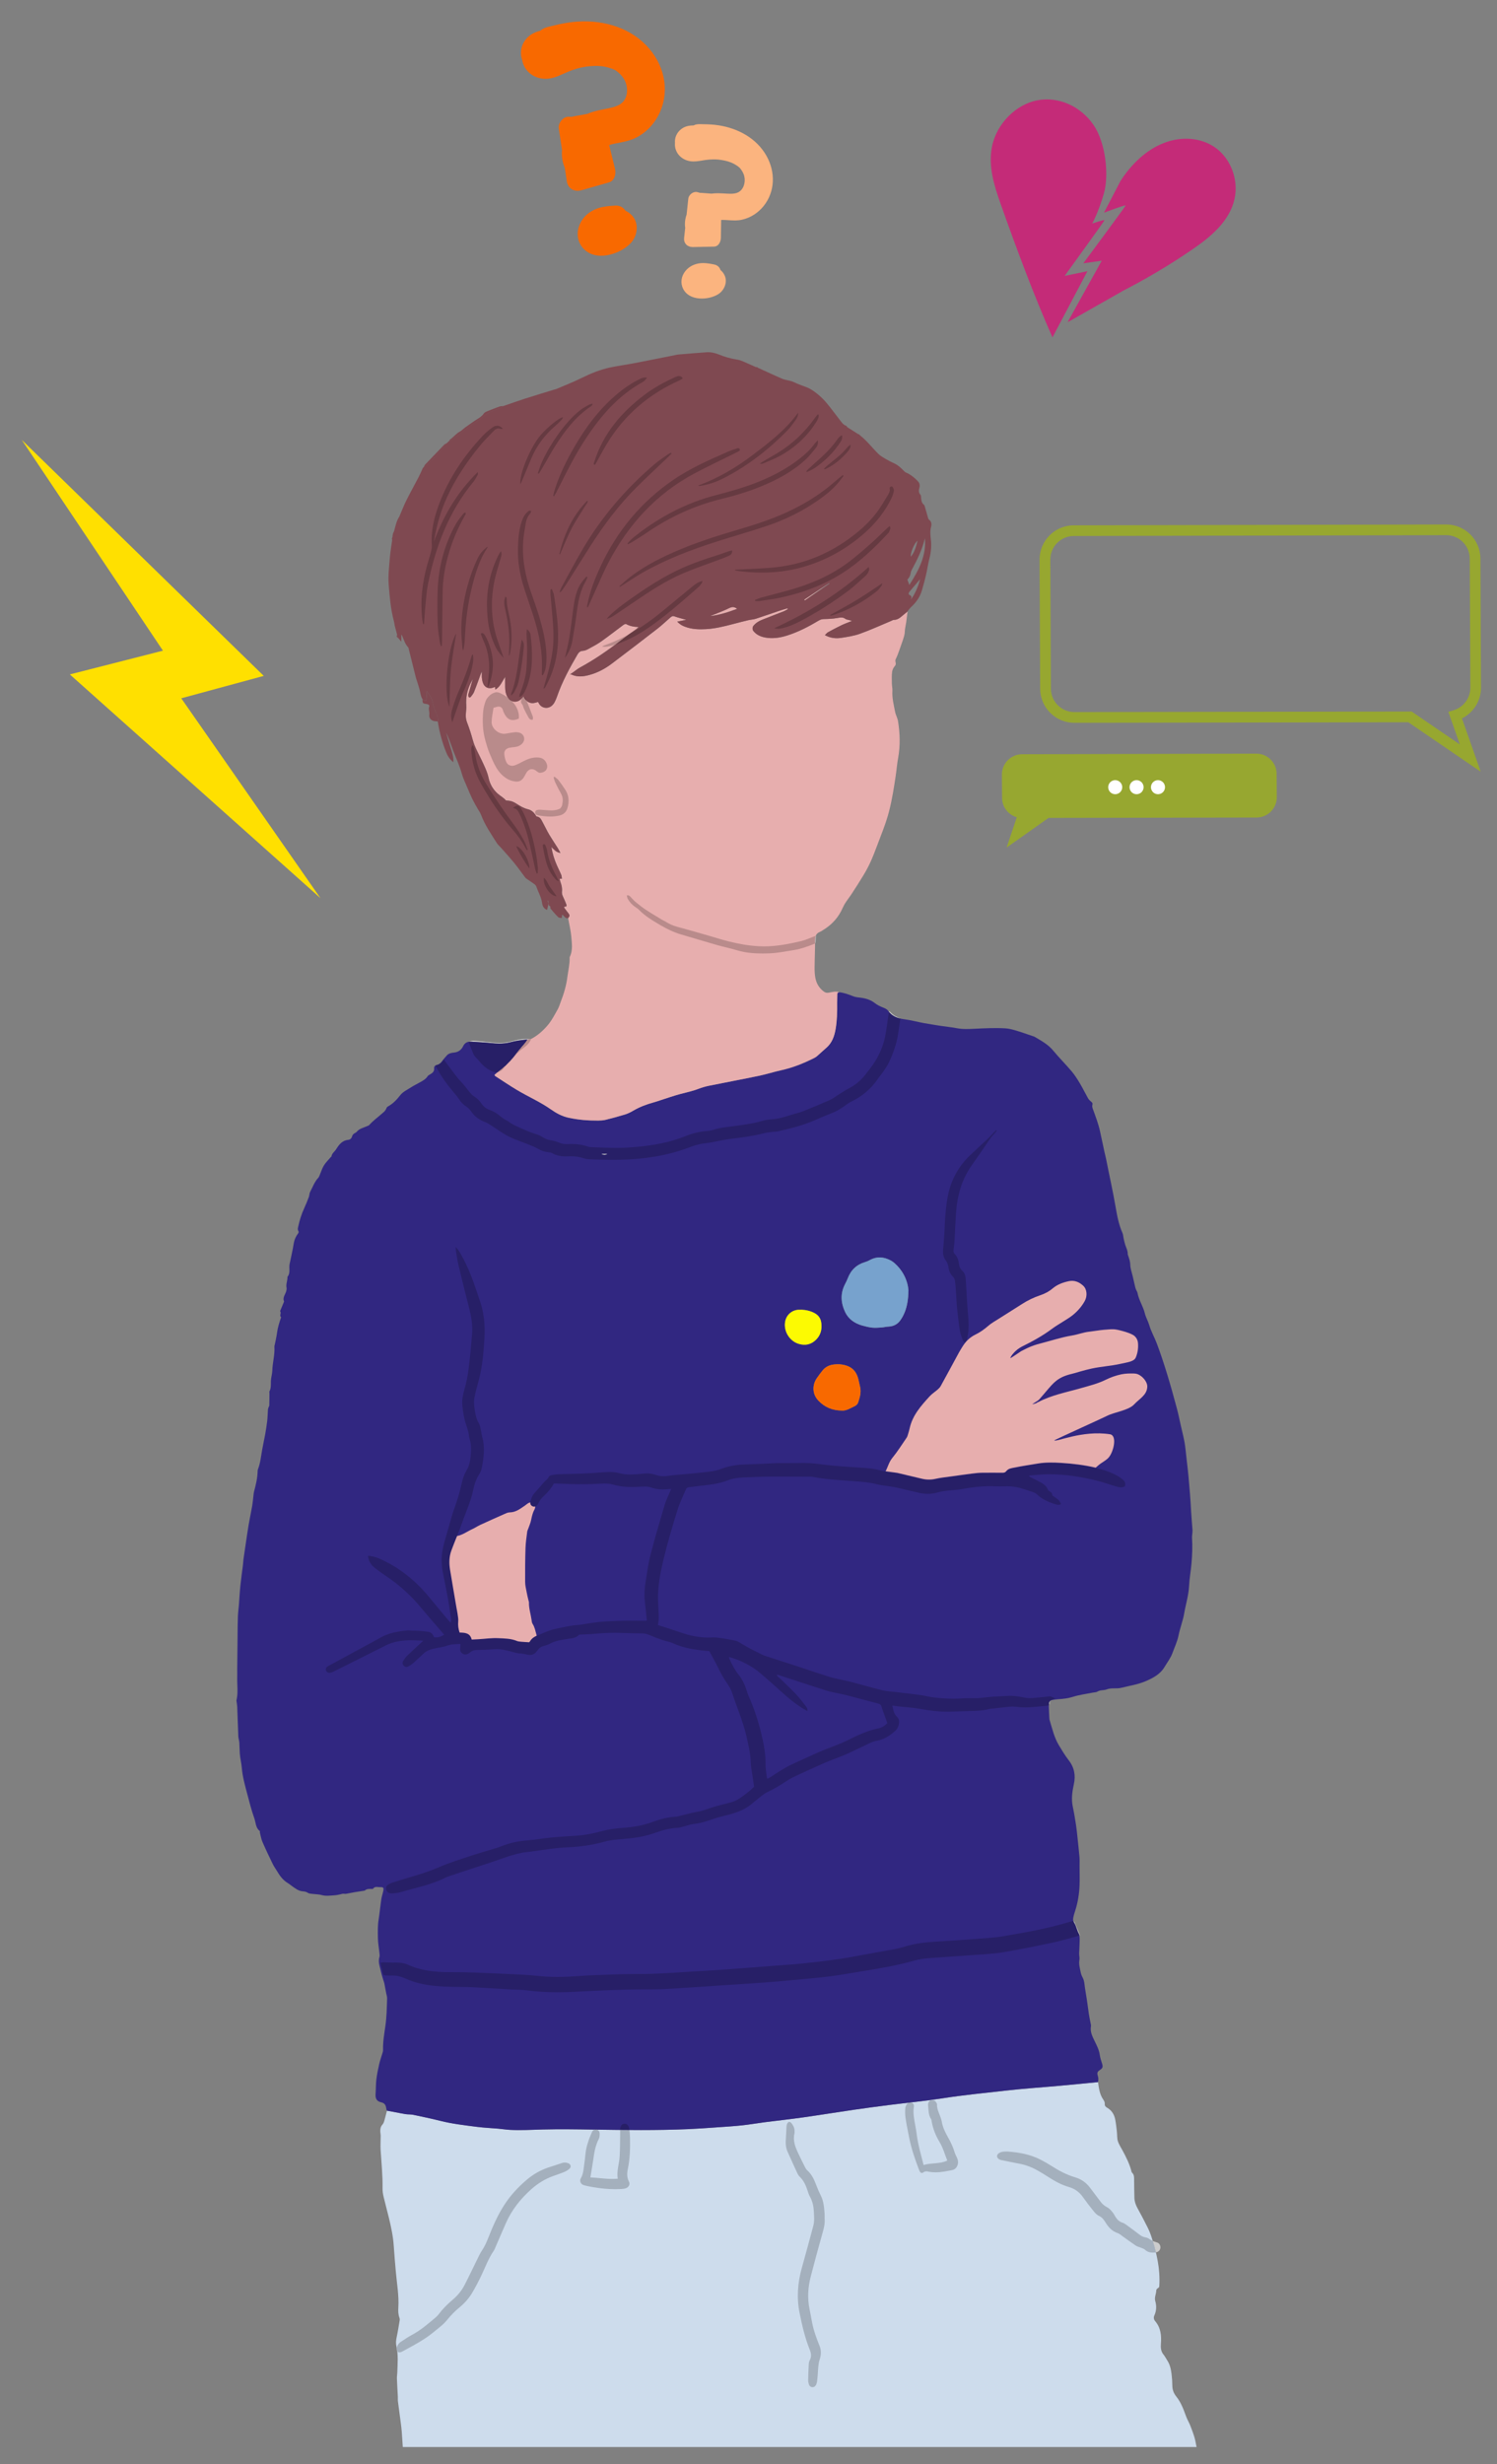 <?xml version="1.0" encoding="UTF-8"?>
<svg xmlns="http://www.w3.org/2000/svg" id="b" viewBox="0 0 428.06 704.27">
  <rect x="0" y="0" width="428.06" height="704.27" fill="#808080" stroke="none"/>
  <defs>
    <style>.c{fill:#663a41;}.c,.d,.e,.f,.g,.h,.i,.j,.k,.l,.m,.n,.o,.p,.q,.r,.s,.t{stroke-width:0px;}.d{fill:#c42b78;}.e{fill:#0190ff;}.f{fill:#e7aeae;}.g{fill:#fcfa02;}.h{fill:#b98b8b;}.i{fill:#f86900;}.j{fill:#fbb47f;}.k{fill:#7f4951;}.l{fill:#77a2cd;}.m{fill:#ffe000;}.n{fill:#271f67;}.o{fill:#a4b0bd;}.p{fill:#ccc;}.q{fill:#312781;}.r{fill:#fff;}.s{fill:#cddcec;}.t{fill:#97a730;}</style>
  </defs>
  <path class="s" d="M313.98,595.1c.23,1.78.47,3.55,1.55,5.08.22.31.4.74.37,1.1-.04.58.21.87.65,1.12,1.35.76,2.08,1.97,2.36,3.46.21,1.13.33,2.28.46,3.43.1.9.01,1.84.28,2.68.31.98.91,1.86,1.4,2.78.95,1.78,1.86,3.57,2.4,5.53.07.24.1.55.26.7.67.63.58,1.43.59,2.22.02,1.66.03,3.32.08,4.98.03,1.03.35,1.97.85,2.88.99,1.8,1.95,3.62,2.87,5.46.47.93.87,1.91,1.19,2.9,1.45,4.49,2.49,9.05,2.21,13.81-.02.29,0,.53-.34.71-.23.12-.53.43-.53.65.01,1.03-.6,1.98-.29,3.08.4,1.37.35,2.78-.26,4.12-.27.6-.15,1.17.23,1.62,1.6,1.88,1.83,4.08,1.65,6.42-.09,1.12-.03,2.23.76,3.17.41.49.69,1.09,1.05,1.64.78,1.18,1.06,2.52,1.23,3.88.14,1.11.21,2.23.22,3.34.01,1.18.41,2.2,1.13,3.09,1.36,1.69,2.08,3.69,2.81,5.69.32.88.82,1.69,1.17,2.56.45,1.13.88,2.28,1.23,3.45.27.89.4,1.83.59,2.74H115.18c-.1-1.43-.18-2.86-.29-4.28-.06-.78-.15-1.56-.25-2.34-.28-2.14-.58-4.27-.85-6.41-.06-.46,0-.93-.03-1.4-.09-1.72-.2-3.44-.26-5.17-.02-.57.09-1.15.11-1.72.08-2.51.31-5.03-.26-7.51-.2-.86-.11-1.7.08-2.57.35-1.62.59-3.26.87-4.89.03-.2,0-.44-.08-.64-.35-.94-.38-1.91-.32-2.89.22-3.52-.43-6.98-.73-10.47-.21-2.41-.42-4.82-.58-7.24-.18-2.72-.76-5.36-1.39-7.99-.48-2-1.04-3.98-1.51-5.99-.19-.8-.32-1.64-.3-2.46.06-3.66-.33-7.29-.55-10.93-.08-1.36.02-2.73.02-4.09,0-.35-.09-.71-.11-1.06-.03-.77.04-1.5.62-2.12.26-.27.41-.68.51-1.05.28-.97.52-1.95.77-2.92.67.12,1.35.24,2.02.37,1.1.21,2.19.45,3.29.62.75.11,1.53.05,2.26.2,2.58.54,5.15,1.08,7.71,1.72,3.48.87,7.03,1.27,10.57,1.73,1.97.25,3.96.33,5.94.5,1.15.1,2.29.29,3.45.35,3.1.16,6.21-.02,9.31-.11,4.87-.13,9.75-.05,14.63.03,8.99.14,17.98.25,26.98-.13,2.59-.11,5.19-.3,7.78-.48,2.52-.17,5.05-.32,7.56-.59,2.19-.23,4.36-.62,6.54-.9,3.65-.47,7.31-.87,10.96-1.38,4.89-.69,9.77-1.49,14.66-2.2,3.36-.49,6.72-.93,10.09-1.36,4.98-.63,9.98-1.1,14.93-1.87,6.1-.95,12.25-1.54,18.38-2.24,5.06-.57,10.14-.9,15.21-1.36,3.7-.33,7.4-.71,11.11-1.06"></path>
  <path class="q" d="M313.98,595.1c-3.7.35-7.4.73-11.11,1.06-5.07.46-10.15.78-15.21,1.36-6.13.69-12.27,1.28-18.38,2.24-4.95.77-9.95,1.24-14.93,1.87-3.37.43-6.73.87-10.09,1.36-4.89.71-9.77,1.51-14.66,2.2-3.64.52-7.31.91-10.96,1.38-2.18.28-4.35.67-6.54.9-2.51.26-5.04.41-7.56.59-2.59.18-5.18.37-7.78.48-8.99.38-17.98.27-26.98.13-4.88-.08-9.76-.15-14.63-.03-3.1.08-6.21.27-9.31.11-1.15-.06-2.3-.25-3.45-.35-1.98-.17-3.97-.25-5.94-.5-3.54-.46-7.09-.85-10.57-1.73-2.55-.64-5.13-1.18-7.71-1.72-.74-.15-1.52-.09-2.26-.2-1.1-.17-2.19-.42-3.29-.62-.67-.13-1.35-.24-2.02-.37-.06-.24-.13-.49-.17-.74-.12-.85-.44-1.42-1.41-1.64-1.34-.3-1.74-1.09-1.62-2.5.1-1.33.05-2.67.21-3.99.18-1.49.48-2.98.82-4.45.28-1.18.7-2.33,1.04-3.5.06-.2.07-.43.06-.64-.05-2.28.35-4.52.67-6.76.38-2.64.41-5.29.49-7.94.01-.45-.17-.91-.25-1.37-.15-.77-.29-1.55-.44-2.32-.05-.24-.08-.5-.15-.73-.23-.76-.49-1.5-.7-2.27-.23-.86-.41-1.74-.64-2.6-.21-.82-.27-1.62-.02-2.45.09-.3.06-.64.03-.96-.15-1.5-.44-3-.46-4.5-.02-1.74-.08-3.49.2-5.24.31-1.95.49-3.93.78-5.88.12-.81.42-1.59.57-2.39.16-.84,0-1.03-.88-1.01-.17,0-.36-.01-.54-.03-.56-.06-1.13-.11-1.54.5-.05.07-.27.03-.4.03-.68,0-1.37-.05-1.93.45l-.09.05c-.91.14-1.83.27-2.73.42-.79.14-1.59.3-2.38.45-.11.02-.23.05-.34.05-.31,0-.64-.09-.93-.01-.82.22-1.64.4-2.49.44-1.11.05-2.22.24-3.34-.09-.8-.23-1.66-.21-2.49-.32-.49-.07-1.06-.05-1.45-.3-.49-.32-.98-.42-1.52-.45-1.18-.09-2.05-.8-2.97-1.43-.41-.28-.78-.63-1.21-.88-1.3-.77-2.23-1.89-2.98-3.18-.45-.77-1-1.48-1.39-2.28-1.03-2.1-2.03-4.21-2.96-6.35-.37-.84-.51-1.78-.74-2.68-.03-.13.07-.36,0-.41-1.24-.93-1.15-2.45-1.6-3.7-.8-2.23-1.38-4.54-1.99-6.84-.66-2.49-1.37-4.98-1.58-7.55-.11-1.36-.47-2.67-.57-4.02-.08-1.06-.06-2.13-.14-3.19-.04-.61-.26-1.2-.29-1.8-.12-2.81-.21-5.61-.31-8.42-.02-.39-.09-.78-.13-1.17-.03-.25-.12-.51-.07-.75.51-2.17.14-4.37.2-6.55.02-.79,0-1.58,0-2.38.03-3.1.06-6.19.1-9.28.02-1.89.02-3.78.09-5.67.04-1.11.2-2.22.29-3.33.14-1.83.23-3.67.42-5.49.2-1.96.49-3.92.73-5.88.07-.53.08-1.08.15-1.61.22-1.56.45-3.12.68-4.68.27-1.78.52-3.56.82-5.34.3-1.74.68-3.46.98-5.2.18-1.03.26-2.07.39-3.11.04-.32.05-.65.13-.96.55-2.02,1.03-4.05,1.07-6.15,0-.14.06-.28.11-.42.66-1.77.85-3.64,1.17-5.49.25-1.45.59-2.89.85-4.34.23-1.31.45-2.62.6-3.94.12-1.07.13-2.16.21-3.23.01-.21.09-.41.16-.61.07-.2.22-.4.22-.6.04-1.18.04-2.36.05-3.53,0-.14-.07-.32-.01-.43.5-.94.39-1.95.42-2.96.03-.99.37-1.98.4-2.97.06-2.32.77-4.59.6-6.93-.01-.17.07-.34.11-.52.22-1.12.49-2.23.64-3.36.19-1.42.59-2.76,1.05-4.11.04-.13.15-.34.11-.37-.57-.49.16-1.17-.25-1.68-.06-.08.08-.32.14-.48.31-.75.62-1.49.93-2.23l.04-.1c-.55-1.25.53-2.15.68-3.26.03-.21.08-.44.03-.64-.24-1.05.29-2.03.25-3.06v-.1c.95-1.11.35-2.49.63-3.71.33-1.46.62-2.93.92-4.4.16-.77.23-1.56.46-2.3.2-.63.51-1.25.9-1.79.21-.3.41-.56.22-.85-.28-.46-.14-.89-.04-1.34.38-1.76.91-3.47,1.66-5.11.49-1.07.94-2.17,1.36-3.28.18-.46.14-1.02.36-1.45.74-1.39,1.26-2.92,2.37-4.1.21-.22.3-.56.43-.86.39-.89.66-1.85,1.17-2.66.54-.86,1.3-1.59,1.97-2.38l.17-.13c.11-.93.92-1.41,1.36-2.12.81-1.3,1.71-2.49,3.43-2.66.51-.05.93-.38,1.08-.91.14-.48.4-.83.86-1.04.16-.08.34-.17.45-.3.78-1,1.99-1.2,3.05-1.69.19-.09.44-.14.57-.29,1.14-1.3,2.56-2.29,3.84-3.44l.16-.14c.43-.32.76-.78.96-1.29.06-.16.18-.33.32-.4,1.46-.78,2.59-1.96,3.58-3.24.79-1.02,1.91-1.5,2.92-2.16.92-.6,1.92-1.09,2.89-1.63.79-.44,1.55-.89,2.06-1.69.14-.22.45-.35.69-.5.67-.4,1.25-.82,1.14-1.77-.06-.5.34-.81.79-.89.71-.14,1.11-.61,1.5-1.14.43-.57.89-1.12,1.38-1.65.55-.59,1.33-.71,2.08-.79,1.19-.13,2.04-.77,2.53-1.78.48-1,1.21-1.38,2.24-1.32,1.94.13,3.89.21,5.82.42,1.85.2,3.73.22,5.48-.25,1.62-.44,3.23-.63,4.86-.79-.19.3-.36.62-.58.89-.8.98-1.67,1.91-2.43,2.91-1.58,2.09-3.35,3.97-5.47,5.51-.34.24-.64.54-.96.82.13.17.18.28.26.34,2.03,1.31,4.03,2.66,6.1,3.9,3.22,1.93,6.68,3.42,9.77,5.59,1.53,1.08,3.16,1.97,5.05,2.39,2.81.62,5.63.84,8.49.81.72,0,1.46-.05,2.15-.22,1.85-.46,3.7-.96,5.53-1.52.78-.24,1.55-.61,2.25-1.03,1.85-1.1,3.83-1.85,5.89-2.41.66-.18,1.3-.41,1.96-.62,1.89-.6,3.76-1.27,5.67-1.78,1.74-.46,3.51-.82,5.2-1.48.97-.37,1.99-.68,3.01-.88,4.77-.97,9.56-1.86,14.33-2.85,2.12-.44,4.18-1.11,6.29-1.58,3.34-.73,6.48-1.99,9.51-3.52.32-.16.62-.37.89-.61.84-.74,1.65-1.51,2.5-2.24,1.7-1.45,2.36-3.4,2.72-5.51.41-2.43.46-4.88.43-7.34-.01-.83.05-1.66.04-2.49,0-.42.18-.59.57-.59,1.38.15,2.65.61,3.93,1.13.68.28,1.46.34,2.21.43,1.5.19,2.89.63,4.09,1.58.69.54,1.46.9,2.27,1.22.52.2,1.13.47,1.43.89,1.13,1.64,2.72,2.21,4.6,2.46,1.88.24,3.71.74,5.58,1.09,1.59.29,3.19.54,4.79.79,1.6.24,3.22.4,4.81.7,1.69.32,3.38.22,5.07.14,2.87-.14,5.74-.28,8.62-.12.96.05,1.85.27,2.73.52,1.8.51,3.55,1.16,5.33,1.75.1.03.22.05.31.1,1.94,1.15,3.93,2.2,5.42,4.01,1.67,2.03,3.55,3.89,5.25,5.9.9,1.06,1.65,2.26,2.37,3.46.83,1.39,1.53,2.85,2.33,4.26.22.39.58.72.93,1.01.31.26.44.46.3.91-.1.33.01.77.14,1.12.76,2.1,1.57,4.18,2.05,6.37.43,1.97.84,3.94,1.27,5.91.16.74.36,1.47.51,2.22.86,4.42,1.87,8.81,2.63,13.25.45,2.61.92,5.26,2.02,7.73.2.45.2.98.31,1.47.14.63.27,1.27.47,1.88.3.88.75,1.72.72,2.7,0,.1.05.21.09.31.3.88.61,1.71.63,2.7.02,1.06.43,2.11.67,3.16.26,1.12.51,2.24.78,3.36.07.28.2.54.31.81.1.23.27.45.31.69.37,2.07,1.61,3.83,2.1,5.87.27,1.14.92,2.19,1.25,3.33.53,1.84,1.5,3.49,2.17,5.27,1.12,2.96,2.1,5.98,3.03,9.01.97,3.16,1.84,6.34,2.7,9.53.44,1.63.76,3.29,1.14,4.94.36,1.6.78,3.2,1.07,4.81.24,1.34.34,2.71.5,4.07.15,1.28.3,2.57.44,3.85.06.54.1,1.07.16,1.61.32,3.43.61,6.87.78,10.31.09,1.75.27,3.5.39,5.25.02.32-.04.64-.06.97-.03.4-.11.79-.08,1.19.17,2.48.05,4.96-.16,7.43-.18,2.11-.58,4.21-.68,6.32-.13,2.69-.95,5.24-1.4,7.87-.36,2.12-1.19,4.16-1.61,6.27-.36,1.79-1.15,3.41-1.76,5.09-.5,1.4-1.47,2.63-2.24,3.93-1.27,2.13-3.33,3.19-5.51,4.12-2.19.93-4.54,1.26-6.82,1.84-1.41.36-2.86-.06-4.2.46-.86.34-1.82.11-2.65.63-.36.22-.87.2-1.31.29-1.9.38-3.85.62-5.69,1.2-1.4.44-2.79.61-4.22.69-.57.03-1.13.14-1.69.22-.51.08-.88.34-.96.88-.05.35-.06.72-.05,1.08.03.97.08,1.94.14,2.92.02.32.02.66.12.96.74,2.41,1.29,4.89,2.61,7.08.89,1.48,1.78,2.97,2.84,4.33,1.6,2.07,2,4.32,1.45,6.83-.47,2.12-.76,4.25-.3,6.43.37,1.73.65,3.47.92,5.21.19,1.21.3,2.43.43,3.65.19,1.82.4,3.64.56,5.46.07.82.03,1.66.03,2.49,0,1.84.06,3.68,0,5.52-.09,2.57-.5,5.09-1.3,7.54-.19.58-.38,1.17-.49,1.77-.11.56-.11,1.1.23,1.66.6.97.75,2.14,1.33,3.14.27.48.26,1.17.25,1.76,0,1.26-.11,2.51-.14,3.77-.01.61.18,1.24.07,1.82-.2,1.15.1,2.22.32,3.3.11.56.28,1.13.56,1.63.36.65.5,1.32.58,2.05.18,1.53.47,3.04.7,4.56.2,1.32.35,2.64.55,3.95.14.88.33,1.74.49,2.61.05.28.15.57.1.84-.29,1.61.43,2.95,1.08,4.31.61,1.25,1.25,2.47,1.44,3.89.11.88.44,1.73.69,2.59.24.82.12,1.22-.55,1.65-.81.53-.99.84-.69,1.78.2.62.18,1.19.04,1.79M259.76,368.8c-.21-2.71-1.48-5.56-4.01-7.8-.3-.26-.62-.5-.97-.69-2.04-1.11-4.1-1.27-6.18-.09-.37.21-.78.37-1.19.49-2.42.71-4.07,2.23-4.97,4.59-.23.6-.52,1.19-.82,1.76-1.38,2.65-1.18,5.35.03,7.93.94,2.01,2.71,3.25,4.86,3.86.93.26,1.89.51,2.85.61.89.09,1.8.02,2.69-.04.68-.05,1.35-.24,2.02-.26,1.4-.06,2.53-.63,3.34-1.74.53-.72.96-1.53,1.29-2.36.71-1.79,1.01-3.68,1.06-6.25M240.67,403.17c1.3.1,2.57-.72,3.89-1.36.35-.17.71-.58.83-.96.47-1.43.92-2.89.56-4.44-.14-.59-.27-1.19-.4-1.79-.59-2.81-2.02-4.15-4.75-4.61-.77-.13-1.59-.11-2.37-.02-1.25.15-2.37.66-3.19,1.66-.59.72-1.15,1.48-1.68,2.25-1.24,1.8-1.45,4.43.49,6.45,1.74,1.81,3.85,2.74,6.62,2.81M234.9,378.98c.01-2.07-.82-3.29-2.76-4.04-1.23-.48-2.5-.67-3.82-.59-1.93.11-3.47,1.49-3.81,3.39-.49,2.71,1.22,5.55,3.87,6.35,1.87.56,3.57.22,4.98-1.2,1.08-1.08,1.58-2.39,1.54-3.91M173.71,329.76h-1.81c.63.38,1.24.44,1.81,0"></path>
  <path class="f" d="M240,283.6c-.39,0-.58.17-.57.59,0,.83-.05,1.66-.04,2.49.03,2.46-.02,4.91-.43,7.34-.35,2.11-1.01,4.06-2.72,5.51-.85.73-1.66,1.5-2.5,2.24-.27.24-.57.45-.89.61-3.04,1.53-6.17,2.79-9.51,3.52-2.11.46-4.18,1.14-6.29,1.58-4.77.99-9.55,1.88-14.33,2.85-1.02.21-2.04.51-3.01.88-1.69.66-3.46,1.01-5.2,1.48-1.91.51-3.78,1.18-5.67,1.78-.65.21-1.3.44-1.96.62-2.06.57-4.04,1.31-5.89,2.41-.71.42-1.47.79-2.25,1.03-1.83.56-3.67,1.06-5.53,1.52-.69.17-1.43.21-2.15.22-2.86.02-5.69-.2-8.49-.81-1.89-.42-3.52-1.31-5.05-2.39-3.09-2.17-6.55-3.66-9.77-5.59-2.07-1.24-4.07-2.6-6.1-3.9-.08-.05-.13-.16-.26-.34.32-.28.62-.58.96-.82,2.12-1.54,3.9-3.42,5.47-5.51.76-1.01,1.62-1.94,2.43-2.91.22-.27.39-.59.58-.89.42-.08.89-.07,1.24-.27,1.7-.92,3.12-2.18,4.39-3.63,1.26-1.45,2.14-3.16,3.06-4.82.35-.62.54-1.33.8-2,.9-2.32,1.61-4.68,1.92-7.17.23-1.82.69-3.6.65-5.45,0-.11,0-.22.05-.32.91-1.89.57-3.85.41-5.83-.15-1.76-.59-3.46-.9-5.19.52-.7.53-.79.1-1.4-.29-.41-.64-.78-.91-1.2-.19-.3-.72-.79.25-.74.04,0,.16-.31.12-.43-.18-.51-.4-1-.6-1.49-.31-.76-.81-1.46-.71-2.34.11-.99-.12-1.92-.46-2.84-.1-.27-.14-.56-.2-.85h.74s-.09.02-.09.02c-.06-.37-.05-.78-.19-1.11-.39-.93-.86-1.83-1.26-2.76-.71-1.62-1.25-3.29-1.56-5.2.79.71,1.33,1.52,2.59,1.68-.32-.59-.52-.99-.76-1.37-.83-1.31-1.7-2.6-2.49-3.93-.62-1.06-1.13-2.18-1.73-3.25-.43-.76-.69-1.7-1.79-1.86-.17-.03-.31-.37-.45-.57-.51-.74-1.18-1.28-2.06-1.49-1.27-.31-2.36-1-3.44-1.68-.69-.44-1.41-.72-2.21-.79-.25-.02-.59.01-.72-.13-.67-.77-1.59-1.24-2.33-1.9-1.3-1.17-2.18-2.68-2.56-4.43-.4-1.85-1.26-3.52-2.05-5.22-.86-1.82-1.89-3.56-2.44-5.54-.47-1.7-1-3.4-1.64-5.04-.35-.88-.45-1.72-.37-2.63.07-.79.17-1.59.11-2.38-.14-2.1.22-4.1,1.11-6,.28-.61.61-1.2.77-1.51-.36,1.24-.82,2.78-1.26,4.32-.05.17-.06.36-.03.53.03.16.12.38.24.43.12.05.37-.04.46-.15.35-.46.74-.91.95-1.44.66-1.64,1.24-3.31,1.85-4.97.1-.28.21-.56.32-.83.08.58,0,1.12.04,1.65.04.53.14,1.08.32,1.58.48,1.33,1.63,1.83,2.95,1.35.15-.06.3-.13.5-.21.03.3.05.53.08.78,1.4-.79,1.9-2.23,2.82-3.64,0,1.16-.01,2.07,0,2.96.02.98.17,1.95.66,2.82.85,1.52,2.72,1.77,3.94.54.19-.2.37-.41.62-.7.43.82.96,1.43,1.78,1.74.83.31,1.62.05,2.37-.18.09.11.16.16.18.22.76,1.78,3.38,2.17,4.61-.2.26-.51.49-1.05.68-1.59,1.45-4.22,3.58-8.12,5.82-11.96.38-.65.78-1.03,1.57-1.09.52-.03,1.06-.26,1.53-.51,1.27-.69,2.56-1.36,3.73-2.19,2.12-1.5,4.17-3.11,6.26-4.66.23-.17.65-.39.82-.3,1.06.59,2.2.81,3.59.86-.32.28-.48.45-.67.59-1.43,1.04-2.9,2.03-4.3,3.12-3.73,2.92-7.62,5.6-11.79,7.86-.72.39-1.36.95-2.04,1.42-.29.2-.58.38-.81.53.07,0,.26-.01.42.06,1.71.8,3.44.57,5.18.1,2.34-.64,4.43-1.77,6.34-3.21,4.38-3.31,8.74-6.65,13.08-10.01,1.25-.97,2.4-2.08,3.6-3.12.35-.3.65-.6,1.24-.39,1.1.4,2.24.67,3.37.99-.81.16-1.65.33-2.58.52.82.81,1.32,1.12,2.31,1.48,1.91.7,3.89.77,5.88.66,2.61-.14,5.13-.76,7.65-1.42,1.5-.39,3-.78,4.5-1.14.7-.17,1.44-.18,2.12-.4,2.23-.72,4.44-1.51,6.66-2.26.8-.27,1.62-.49,2.42-.73l.09.22c-.37.21-.72.45-1.1.61-2.04.81-4.1,1.6-6.15,2.4-.99.39-1.87.92-2.57,1.75-.33.39-.35,1.11-.04,1.49.86,1.07,2.01,1.6,3.33,1.86,2.15.42,4.24.1,6.3-.55,3.23-1.01,6.2-2.57,9.09-4.29.48-.29.95-.41,1.52-.42,1.22-.02,2.46-.07,3.66-.28.87-.15,1.65-.38,2.44.24.26.21.68.21,1.03.31.21.06.42.13.82.27-1.14.46-2.1.79-3,1.23-1.3.62-2.57,1.3-3.83,1.99-.32.17-.55.5-.9.83,1.58.86,3.13,1.01,4.67.78,1.81-.28,3.66-.57,5.38-1.18,2.98-1.07,5.88-2.4,8.81-3.62.3-.12.6-.34.9-.34,1.04,0,1.74-.62,2.46-1.23.46-.4.94-.78,1.41-1.17-.14,1.06-.26,2.13-.41,3.19-.12.85-.37,1.7-.39,2.55-.02,1.01-.37,1.9-.68,2.82-.41,1.22-.85,2.43-1.29,3.64-.12.33-.27.65-.41.98-.07.17-.14.33-.23.49-.32.6.38,1.27-.22,1.91-.41.44-.73,1.11-.8,1.71-.13,1.1-.08,2.23-.06,3.34.01.68.19,1.36.15,2.04-.13,2.09.39,4.09.79,6.1.17.87.67,1.68.81,2.55.56,3.5.68,7.01.04,10.53-.32,1.73-.45,3.49-.71,5.23-.5,3.31-1.01,6.6-1.84,9.86-.9,3.58-2.34,6.96-3.62,10.4-.54,1.45-1.11,2.9-1.75,4.3-.57,1.24-1.22,2.46-1.92,3.63-1.11,1.85-2.29,3.67-3.47,5.48-.61.93-1.32,1.8-1.9,2.74-.43.7-.73,1.48-1.12,2.21-1.22,2.33-3.03,4.1-5.27,5.45-.25.15-.48.33-.75.43-1.14.42-1.39,1.28-1.39,2.4,0,2.59-.13,5.19-.15,7.78,0,.99.03,2.01.22,2.98.31,1.6,1.1,2.95,2.46,3.93.43.31.87.39,1.42.28.98-.19,1.97-.45,2.98-.12"></path>
  <path class="k" d="M259.5,174.77c-.47.39-.94.78-1.41,1.17-.72.61-1.42,1.22-2.46,1.23-.3,0-.6.22-.9.34-2.93,1.22-5.82,2.55-8.81,3.62-1.71.62-3.56.9-5.38,1.18-1.54.24-3.09.08-4.67-.78.35-.33.58-.66.9-.83,1.26-.69,2.54-1.37,3.83-1.99.91-.43,1.86-.77,3-1.23-.41-.13-.61-.21-.82-.27-.35-.1-.76-.1-1.03-.31-.79-.61-1.57-.38-2.44-.24-1.2.2-2.44.26-3.66.28-.57,0-1.04.13-1.52.42-2.89,1.72-5.86,3.28-9.09,4.29-2.06.64-4.14.97-6.3.55-1.32-.26-2.47-.78-3.33-1.86-.31-.39-.29-1.1.04-1.49.69-.83,1.57-1.37,2.57-1.75,2.05-.8,4.11-1.59,6.15-2.4.39-.15.74-.4,1.1-.61l-.09-.22c-.81.24-1.62.46-2.42.73-2.22.75-4.43,1.54-6.66,2.26-.68.22-1.42.24-2.12.4-1.51.36-3,.74-4.5,1.14-2.52.66-5.04,1.28-7.65,1.42-1.99.11-3.97.04-5.88-.66-.98-.36-1.49-.67-2.31-1.48.93-.19,1.77-.36,2.58-.52-1.14-.33-2.28-.6-3.37-.99-.59-.21-.89.09-1.24.39-1.2,1.04-2.35,2.15-3.6,3.12-4.34,3.37-8.7,6.71-13.08,10.01-1.91,1.44-4.01,2.57-6.34,3.21-1.74.48-3.46.7-5.18-.1-.15-.07-.34-.05-.42-.06.22-.15.52-.33.81-.53.68-.47,1.31-1.03,2.04-1.42,4.17-2.27,8.06-4.94,11.79-7.86,1.39-1.09,2.86-2.08,4.3-3.12.19-.14.35-.31.67-.59-1.38-.05-2.52-.27-3.59-.86-.17-.09-.58.13-.82.3-2.09,1.55-4.13,3.16-6.26,4.66-1.17.83-2.47,1.5-3.73,2.19-.47.26-1.01.48-1.53.51-.79.05-1.2.44-1.57,1.09-2.24,3.84-4.36,7.74-5.82,11.96-.19.54-.41,1.08-.68,1.59-1.23,2.37-3.85,1.97-4.61.2-.03-.06-.09-.11-.18-.22-.75.23-1.54.49-2.37.18-.82-.31-1.35-.92-1.78-1.74-.25.28-.42.5-.62.7-1.22,1.23-3.09.98-3.94-.54-.49-.87-.64-1.84-.66-2.82-.02-.9,0-1.8,0-2.96-.92,1.41-1.42,2.85-2.82,3.64-.02-.25-.05-.47-.08-.78-.19.08-.34.15-.5.21-1.33.48-2.48-.02-2.95-1.35-.18-.5-.28-1.05-.32-1.58-.04-.53.04-1.08-.04-1.65-.11.28-.22.56-.32.83-.61,1.66-1.19,3.33-1.85,4.97-.21.52-.6.98-.95,1.44-.08.11-.34.2-.46.15-.12-.05-.21-.27-.24-.43-.03-.17-.02-.37.03-.53.44-1.54.9-3.08,1.26-4.32-.16.31-.48.9-.77,1.51-.88,1.9-1.25,3.9-1.11,6,.05.79-.05,1.59-.11,2.38-.08.91.02,1.75.37,2.63.65,1.64,1.17,3.34,1.64,5.04.54,1.97,1.58,3.71,2.44,5.54.8,1.7,1.65,3.37,2.05,5.22.38,1.75,1.26,3.26,2.56,4.43.74.66,1.65,1.13,2.33,1.9.13.14.47.11.72.13.81.07,1.52.35,2.21.79,1.08.68,2.17,1.37,3.44,1.68.88.21,1.54.76,2.06,1.49.14.2.28.55.45.57,1.1.16,1.36,1.1,1.79,1.86.6,1.07,1.1,2.2,1.73,3.25.79,1.33,1.67,2.62,2.49,3.93.24.38.43.78.76,1.37-1.26-.16-1.81-.97-2.59-1.68.31,1.91.85,3.58,1.56,5.2.4.93.88,1.82,1.26,2.76.14.34.13.74.19,1.11v-.02h-.65c.07.28.1.58.2.85.34.92.57,1.85.46,2.84-.1.88.4,1.58.71,2.34.2.5.43.99.6,1.49.04.12-.08.43-.12.43-.97-.05-.45.45-.25.74.27.42.62.79.91,1.2.43.61.41.7-.1,1.4-.79.1-1.11-.56-1.56-.99l-.16.12c-.02.27-.04.53-.05.8-.34-.06-.77,0-.99-.2-.59-.52-1.09-1.14-1.62-1.73-.24-.27-.45-.55-.67-.82.05-.35.03-.67-.41-.77-.04-.18-.07-.37-.11-.55-.04-.29-.09-.58-.13-.87l-.15.03c.08.28.17.57.26.85-.13.58-.26,1.16-.39,1.73l-.05-.06-.03.07c-.92-.37-1.27-1.16-1.38-2.04-.22-1.65-1.11-3.04-1.61-4.59-.09-.28-.35-.55-.6-.74-.75-.55-1.54-1.05-2.3-1.58-.17-.12-.3-.29-.42-.46-1-1.32-1.95-2.68-3-3.97-1.23-1.5-2.54-2.94-3.83-4.4-.38-.43-.85-.81-1.15-1.29-1.65-2.62-3.44-5.17-4.53-8.11-.25-.66-.71-1.25-1.06-1.88-.49-.88-1-1.75-1.44-2.65-.55-1.14-1.03-2.31-1.52-3.47-.51-1.23-1.11-2.44-1.47-3.72-.61-2.21-1.55-4.28-2.4-6.39-.16-.39-.28-.79-.42-1.19-.51-1.41-1.03-2.83-1.68-4.2.41,1.38.82,2.76,1.22,4.14.41,1.39.99,2.75.85,4.33-1.06-.82-1.67-1.85-2.12-3-1.1-2.8-1.89-5.68-2.33-8.66.14-.74-.06-1.39-.35-2.07-.44-1.02-.88-2.08-1.06-3.16-.23-1.31-.93-2.29-1.71-3.43-.05.84-.07,1.52-.14,2.18-.08.72-.28.79-.85.34l-.25-.19c-.56-.87-.61-1.9-.87-2.86-.21-.76-.46-1.5-.69-2.25-.12-.38-.26-.75-.36-1.13-.68-2.68-1.34-5.37-2.01-8.06-.04-.17-.05-.39-.16-.51-.92-.97-1.26-2.24-1.78-3.42-.03-.05-.08-.1-.19-.24v2.04c-.42-.5-.66-.8-.9-1.09-.1-.31-.21-.63-.31-.94-.22-.85-.45-1.7-.67-2.54-.08-.46-.14-.92-.26-1.37-.92-3.43-1.21-6.97-1.48-10.48-.19-2.53.14-5.11.34-7.66.13-1.68.45-3.35.67-5.03.01-.09-.06-.19-.1-.29.06-.19.12-.37.18-.56.02-.18.03-.35.05-.53.04-.19.09-.38.14-.57.1-.21.24-.42.3-.65.37-1.4.65-2.82,1.46-4.06.08-.12.11-.27.17-.4.61-1.42,1.17-2.88,1.86-4.26,1.13-2.26,2.37-4.46,3.53-6.7.42-.82.77-1.67,1.16-2.51.1-.11.2-.22.29-.33.55-.42,1.17-.79,1.64-1.28,1.19-1.24,2.31-2.54,3.46-3.82.51-.57,1.01-1.16,1.51-1.74.18-.17.37-.35.55-.52.04,0,.08,0,.13,0,.1,0,.2.01.26-.04.46-.34.88-.73,1.34-1.07,1.6-1.21,3.2-2.42,4.82-3.6,1.07-.78,2.23-1.46,3.25-2.3,1.38-1.14,2.95-1.85,4.63-2.37.42-.13.79-.44,1.18-.67,2.03-.7,4.05-1.42,6.09-2.08,2.77-.89,5.56-1.72,8.34-2.58.28-.08.57-.14.83-.25,2.35-1.01,4.74-1.94,7.02-3.07,2.67-1.32,5.4-2.44,8.31-3.05,2.19-.46,4.41-.75,6.6-1.17,4.07-.78,8.14-1.6,12.2-2.41.21-.04.42-.09.64-.11,2.69-.22,5.39-.47,8.08-.64,1.2-.08,2.36.19,3.49.64,1.67.68,3.4,1.18,5.19,1.45.56.08,1.12.27,1.65.49,1.22.51,2.42,1.08,3.63,1.61.16.07.35.04.53.06l.12.16c2.33,1.06,4.64,2.15,6.99,3.16.7.3,1.49.4,2.24.59.21.06.43.13.65.19.64.28,1.27.57,1.92.83,1.15.48,2.4.8,3.45,1.45,1.71,1.06,3.23,2.42,4.52,3.97,1.31,1.57,2.5,3.24,3.77,4.85.5.63.94,1.34,1.79,1.58l.13.12.03.19c1.1.71,2.2,1.41,3.31,2.11l.2-.03c.06.09.09.21.17.27,2.02,1.55,3.53,3.61,5.33,5.37.58.57,1.32.99,2.03,1.41.81.48,1.64.91,2.5,1.29,1.08.49,1.9,1.29,2.71,2.11.17.17.35.38.57.47,1.32.55,2.39,1.41,3.39,2.43.59.6.73,1.2.52,1.94-.2.72-.27,1.39.31,2.02.18.19.14.61.18.92.08.71.14,1.41.78,1.91.17.13.25.42.32.66.31,1.06.6,2.14.91,3.2.05.17.15.36.28.45.75.54.74,1.38.55,2.07-.32,1.17-.19,2.31-.06,3.44.22,1.86.08,3.66-.38,5.46-.41,1.6-.64,3.25-1.01,4.86-.34,1.47-.75,2.93-1.17,4.39-.54,1.85-1.61,3.37-3.02,4.67-.42.38-.74.86-1.11,1.3M260.02,167.19c2.7-4.21,4.89-8.33,4.46-13.33-.76,3.11-2.11,5.97-3.64,8.76-.19.34-.37.72-.42,1.1-.11.78-.44,1.42-.96,1.94.16.44.32.85.57,1.53M263.11,165.52c-.93,1.1-1.96,2.31-2.98,3.52l-.13.17c-.23.31-.24.69.09.85.83.38.49.87.27,1.33.93-.9,2.23-3.67,2.74-5.87M210.71,174.01c-.85-.66-1.51-.51-2.3-.12-1.41.7-2.91,1.24-4.37,1.84-.29.12-.58.22-.87.33,2.58-.31,5.01-1.1,7.53-2.04M230,171.4l.13.19c2.36-1.59,4.71-3.19,7.07-4.78l-.09-.13c-2.37,1.57-4.74,3.15-7.11,4.72M262.36,154.56c-.93.72-2.06,3.4-1.92,4.56,1.11-1.36,1.5-2.84,1.92-4.56"></path>
  <path class="k" d="M120.83,199.86l.25.19c.58.45.77.39.85-.33.08-.67.09-1.34.14-2.18.78,1.14,1.48,2.12,1.71,3.43.19,1.08.62,2.14,1.07,3.16.3.69.49,1.34.35,2.08-.49-.07-1.01-.04-1.45-.23-.75-.33-1.11-.94-.99-1.82.1-.73-.32-1.45-.03-2.23.14-.38-.21-.62-.64-.69-1.26-.19-1.26-.2-1.28-1.38Z"></path>
  <path class="k" d="M143.99,116.07c-.39.23-.76.53-1.18.67-1.68.53-3.25,1.23-4.63,2.37-1.02.84-2.17,1.52-3.25,2.3-1.62,1.19-3.22,2.39-4.82,3.6-.46.34-.88.73-1.34,1.07-.09.07-.26.02-.4.03.12-.18.2-.41.36-.52.97-.67,1.67-1.65,2.73-2.22.56-.3,1-.8,1.52-1.18.86-.63,1.75-1.23,2.62-1.84.96-.67,2.06-1.14,2.75-2.17.18-.27.56-.47.88-.6,1.22-.5,2.45-.98,3.69-1.42.32-.12.7-.07,1.06-.1Z"></path>
  <path class="k" d="M127.83,126.64c-.5.58-1,1.16-1.51,1.74-1.15,1.28-2.27,2.58-3.46,3.82-.48.5-1.09.86-1.64,1.28.1-.22.15-.49.31-.66,1.82-1.92,3.65-3.82,5.49-5.72.21-.21.54-.32.81-.47Z"></path>
  <path class="k" d="M113.57,181.41c.1.31.21.63.31.94-.46-.2-.54-.52-.31-.94Z"></path>
  <path class="l" d="M259.76,368.8c-.06,2.57-.35,4.46-1.06,6.25-.33.83-.77,1.64-1.29,2.36-.8,1.1-1.94,1.68-3.34,1.74-.68.03-1.35.22-2.02.26-.9.06-1.81.14-2.69.04-.96-.1-1.91-.35-2.85-.61-2.15-.61-3.92-1.84-4.86-3.86-1.21-2.58-1.41-5.28-.03-7.93.3-.57.59-1.16.82-1.76.9-2.35,2.55-3.88,4.97-4.59.41-.12.82-.28,1.19-.49,2.08-1.18,4.14-1.02,6.18.09.35.19.67.43.97.69,2.54,2.24,3.81,5.09,4.01,7.8Z"></path>
  <path class="i" d="M240.67,403.17c-2.77-.07-4.87-.99-6.62-2.81-1.94-2.02-1.73-4.65-.49-6.45.53-.77,1.09-1.52,1.68-2.25.82-1,1.93-1.52,3.18-1.66.78-.09,1.6-.11,2.37.02,2.72.45,4.16,1.8,4.75,4.61.12.6.26,1.19.4,1.79.36,1.55-.08,3.01-.56,4.44-.12.38-.48.78-.83.96-1.32.64-2.59,1.46-3.89,1.36Z"></path>
  <path class="g" d="M234.9,378.98c.04,1.52-.47,2.83-1.54,3.91-1.41,1.42-3.11,1.77-4.98,1.2-2.65-.8-4.36-3.64-3.87-6.35.34-1.9,1.88-3.29,3.81-3.39,1.31-.07,2.59.11,3.82.59,1.94.75,2.77,1.97,2.76,4.04Z"></path>
  <polygon class="e" points="160.7 251.16 160.78 251.15 160.71 251.14 160.7 251.16"></polygon>
  <path class="f" d="M210.71,174.01c-2.52.94-4.96,1.73-7.53,2.04.29-.11.58-.21.87-.33,1.46-.6,2.95-1.14,4.37-1.84.79-.39,1.45-.53,2.3.12Z"></path>
  <path class="f" d="M230.13,171.59l-.13-.19c2.37-1.57,4.74-3.15,7.11-4.72l-6.98,4.91"></path>
  <path class="p" d="M306.92,549.07c.05.19.12.38.24.56.6.97.75,2.14,1.33,3.14.08.14.14.3.17.47l.19-.05c-.51-1.25-.94-2.3-1.38-3.35-.22-.53-.32-.74-.56-.77"></path>
  <path class="n" d="M306.85,549.07c-.15,0-.35.05-.65.13-.17.05-.35.09-.52.14-6.12,1.9-12.43,2.95-18.72,4.05-2.62.46-5.31.58-7.97.78-3.82.3-7.63.55-11.45.78-2.93.18-5.82.5-8.64,1.36-1,.31-2.02.58-3.04.77-3.87.72-7.75,1.39-11.61,2.11-5.04.95-10.14,1.51-15.23,2.05-2.05.22-4.1.33-6.15.49-5.18.4-10.37.81-15.55,1.19-3.21.23-6.42.39-9.62.59-5.02.32-10.03.7-15.07.7-.17,0-.34,0-.51,0-.17,0-.35,0-.52,0-3.8,0-7.6.19-11.39.31-1.48.05-2.96.13-4.43.24-2.15.16-4.29.28-6.44.28-1.06,0-2.13-.03-3.19-.1-2.02-.13-4.02-.41-6.04-.51-4.8-.25-9.59-.46-14.39-.65-2.34-.09-4.68-.11-7.02-.11h-.28c-4.06,0-8.04-.41-11.8-2.13-1.05-.48-2.15-.61-3.28-.61-.21,0-.43,0-.64.01-.16,0-.32,0-.48,0-.84,0-1.69-.07-2.53-.08h0c-.29,0-.59.09-.89.13.26,1.12.48,2.09.7,3.07.09.38.34.53.7.54.47.01.95.05,1.42.05.14,0,.28,0,.42-.01.13,0,.25-.01.38-.01,1.26,0,2.42.37,3.59.9,1.21.55,2.49.98,3.77,1.3,3.17.8,6.42.96,9.67,1.03,1.88.04,3.76.02,5.63.11,3.64.18,7.28.43,10.92.64,1.55.09,3.12.04,4.65.25,2.92.39,5.84.55,8.76.55,1.69,0,3.38-.05,5.07-.14,6.65-.34,13.29-.68,19.95-.68.5,0,.99,0,1.49,0,.18,0,.36,0,.54,0,1.59,0,3.18-.06,4.77-.15,4.83-.29,9.66-.63,14.48-.95,4.11-.27,8.22-.52,12.32-.82,2.77-.2,5.54-.45,8.31-.7,3.45-.32,6.9-.6,10.34-1.03,3.04-.37,6.07-.9,9.1-1.4,5.27-.86,10.54-1.72,15.7-3.18,1.28-.36,2.62-.56,3.94-.67,4.43-.35,8.86-.61,13.29-.95,2.7-.2,5.42-.3,8.08-.75,4.87-.82,9.72-1.81,14.56-2.84,2.43-.52,4.82-1.26,7.34-1.94-.04-.17-.09-.33-.17-.47-.58-1.01-.73-2.17-1.33-3.14-.12-.19-.19-.38-.24-.56-.02,0-.04,0-.06,0"></path>
  <path class="p" d="M173.71,329.76h-1.81c.33.2.65.31.96.31.29,0,.57-.1.85-.31M124.52,304.54s0,0,0,0t0,0s0,0,0,0M125.56,304.13c-.18.09-.37.17-.57.24.22-.05.4-.13.57-.24M254.28,289.03c-.02.08-.04.16-.05.23.87,1.05,1.98,1.59,3.25,1.87,0,0,0-.01,0-.02-.67-.32-1.25-.53-1.76-.87-.5-.33-.92-.77-1.44-1.22"></path>
  <path class="n" d="M172.86,330.07c-.31,0-.64-.11-.96-.31h1.81c-.27.21-.56.31-.85.31M254.22,289.25c-.05.21-.1.39-.13.57-.32,2.1-.58,4.22-.97,6.31-.51,2.69-1.59,5.18-3.05,7.48-.81,1.27-1.78,2.45-2.71,3.65-1.3,1.68-2.94,2.95-4.83,3.93-1.05.55-2.03,1.23-3.04,1.85-.7.44-1.36.99-2.11,1.32-2.54,1.12-5.1,2.21-7.68,3.23-1.14.45-2.35.69-3.52,1.07-1.85.6-3.71,1.16-5.68,1.27-.86.05-1.73.18-2.55.43-2.39.74-4.87,1.05-7.33,1.4-2.28.33-4.59.47-6.81,1.2-.58.19-1.2.24-1.81.3-2.03.19-3.98.66-5.87,1.42-4.66,1.89-9.56,2.74-14.54,3.16-1.7.14-3.41.25-5.12.25-.06,0-.12,0-.18,0-2.49,0-4.97-.14-7.45-.23-.21,0-.44-.03-.64-.1-1.58-.62-3.22-.78-4.88-.78-.44,0-.87.01-1.31.03-.06,0-.11,0-.17,0-.71,0-1.37-.18-2.03-.45-.73-.3-1.5-.52-2.28-.64-.77-.12-1.46-.35-2.12-.76-.52-.32-1.05-.66-1.63-.84-1.66-.52-3.26-1.14-4.84-1.87-1.18-.55-2.39-.99-3.42-1.82-.25-.2-.57-.3-.85-.48-.51-.33-1.05-.64-1.51-1.04-.91-.79-1.91-1.44-3.05-1.83-1.07-.37-1.9-.98-2.51-1.95-.55-.87-1.32-1.51-2.18-2.07-.46-.3-.84-.76-1.21-1.19-.56-.66-1.06-1.37-1.61-2.03-.6-.72-1.29-1.37-1.87-2.1-1.07-1.36-2.08-2.77-3.12-4.16-.21-.28-.42-.56-.74-.98-.3.68-.76,1.05-1.32,1.32-.17.11-.35.19-.57.24-.15.06-.31.11-.47.17,0,0,0,0,0,0,1.49,2.97,3.33,5.45,5.34,7.82.49.57.99,1.15,1.39,1.78.55.87,1.23,1.58,2.09,2.15.5.33.98.77,1.31,1.26,1,1.5,2.34,2.51,4.03,3.14.6.22,1.15.58,1.7.93,1.68,1.06,3.26,2.28,5.02,3.17,1.92.97,4,1.63,6.01,2.44.8.32,1.61.63,2.35,1.07.95.57,1.95.91,3.05,1.04.35.04.75.07,1.04.24,1.22.7,2.53.94,3.88.94.24,0,.48,0,.72-.02.27-.01.54-.02.8-.02,1.25,0,2.47.17,3.68.59.63.22,1.35.27,2.03.3,2.09.08,4.18.14,6.26.14,3.17,0,6.34-.14,9.52-.55,4.36-.56,8.59-1.54,12.68-3.13,1.49-.58,3.01-.95,4.61-1.11,1.22-.12,2.41-.43,3.62-.65,1.1-.2,2.2-.43,3.3-.56,3.19-.37,6.37-.8,9.49-1.6.83-.21,1.7-.29,2.56-.41.43-.06.88-.01,1.29-.1,3.69-.84,7.37-1.73,10.86-3.28,1.48-.66,2.98-1.31,4.49-1.88,1.47-.55,2.8-1.32,4.05-2.26.57-.43,1.17-.85,1.82-1.16,3.02-1.47,5.51-3.54,7.42-6.31.57-.83,1.24-1.6,1.81-2.44.52-.77,1.05-1.56,1.45-2.41,1.21-2.59,2.2-5.26,2.62-8.12.21-1.49.45-2.97.67-4.41-1.27-.29-2.38-.82-3.25-1.87"></path>
  <path class="o" d="M225.67,606.45s-.05,0-.07.01c-.25.09-.49.4-.58.67-.13.37-.12.78-.15,1.18-.05.9-.07,1.79-.14,2.69-.11,1.35-.11,2.68.45,3.94.94,2.11,1.9,4.21,2.87,6.31.15.32.37.64.62.88,1.16,1.12,1.78,2.52,2.26,4.02.18.55.35,1.11.63,1.61.71,1.26,1.05,2.62,1.13,4.03.09,1.47.25,2.96-.14,4.42-1.08,4.01-2.16,8.02-3.28,12.02-1.2,4.28-1.51,8.56-.61,12.96.72,3.55,1.53,7.05,2.89,10.41.38.94.55,1.94.02,2.93-.18.34-.29.75-.31,1.14-.09,1.55-.14,3.1-.17,4.65,0,.39.08.79.21,1.16.16.47.5.8,1.04.8h0c.54,0,.86-.33,1.06-.78.11-.26.19-.55.23-.83.09-.72.16-1.44.21-2.16.1-1.43.11-2.84.58-4.26.39-1.2.44-2.54-.09-3.82-.87-2.14-1.67-4.31-2.11-6.59-.25-1.28-.46-2.56-.73-3.83-.67-3.18-.45-6.33.36-9.44,1.09-4.23,2.25-8.44,3.43-12.65.37-1.3.64-2.59.51-3.9,0-.44.03-.84,0-1.24-.14-1.8-.24-3.6-1.09-5.26-.47-.93-.88-1.9-1.25-2.87-.61-1.6-1.29-3.14-2.6-4.32-.26-.23-.47-.55-.63-.87-.67-1.32-1.33-2.65-1.96-3.99-.85-1.81-1.6-3.65-1.08-5.73.05-.21.01-.43.02-.65.03-.88-.39-1.61-.89-2.27-.13-.17-.44-.36-.63-.36"></path>
  <path class="p" d="M113.45,671.1c-.01.06-.02.13-.03.19,0,.29.06.53.16.7-.04-.3-.08-.6-.13-.89"></path>
  <path class="o" d="M161.52,618.08c-.26,0-.52.04-.78.13-1.33.45-2.68.86-4.01,1.31-2.17.75-4.15,1.86-5.92,3.33-2.57,2.14-4.82,4.57-6.64,7.39-1.87,2.9-3.24,6.04-4.5,9.24-.52,1.32-1.08,2.59-1.87,3.77-.58.87-1,1.83-1.47,2.77-1.19,2.39-2.31,4.82-3.55,7.18-.84,1.61-2.02,2.99-3.42,4.17-1.44,1.22-2.77,2.54-3.9,4.05-.26.34-.56.66-.89.94-2.18,1.83-4.33,3.7-6.87,5.04-1.05.55-2.02,1.26-3.03,1.89-.7.44-1.08,1.07-1.22,1.81.05.3.1.6.13.89.14.23.36.35.65.35.22,0,.49-.08.78-.23,2.15-1.17,4.33-2.32,6.38-3.65,1.63-1.05,3.11-2.33,4.62-3.56.69-.57,1.35-1.21,1.91-1.91,1.05-1.3,2.21-2.48,3.5-3.53,1.46-1.2,2.71-2.62,3.66-4.25.87-1.49,1.69-3.03,2.44-4.59,1.19-2.47,2.11-5.07,3.68-7.35.24-.35.38-.78.55-1.17.96-2.22,1.91-4.44,2.89-6.66,1.69-3.84,4.24-7.03,7.36-9.8,1.81-1.6,3.82-2.84,6.09-3.67,1.08-.4,2.19-.74,3.25-1.19.55-.23,1.1-.56,1.54-.97.52-.5.33-1.22-.33-1.5-.33-.14-.67-.22-1.02-.22"></path>
  <path class="h" d="M142.02,197.84c-.15,0-.3.02-.43.06-.54.16-1.08.45-1.51.82-.47.42-.94.93-1.16,1.51-.37.97-.66,2-.75,3.03-.25,2.82-.17,5.63.61,8.38.36,1.28.73,2.58,1.26,3.8,1.15,2.67,2.17,5.44,4.87,7.09.78.48,1.56.71,2.41.83.14.02.28.03.41.03.88,0,1.57-.43,2.06-1.23.25-.4.46-.82.69-1.23.41-.72.98-1.09,1.6-1.09.44,0,.9.18,1.35.56.27.23.66.48.99.48.02,0,.03,0,.04,0,1.75-.13,2.36-1.44,1.83-2.69-.4-.95-1.12-1.58-2.21-1.67-.2-.02-.39-.03-.58-.03-1.41,0-2.7.47-3.95,1.14-.76.41-1.53.81-2.33,1.11-.25.09-.5.14-.74.14-.73,0-1.41-.4-1.72-1.1-.31-.71-.5-1.5-.56-2.27-.08-.95.54-1.62,1.5-1.8.49-.1,1-.14,1.5-.19.85-.1,1.6-.42,2.19-1.07.97-1.09.46-2.73-.96-3.06-.28-.06-.58-.13-.87-.13-.07,0-.13,0-.2.01-.92.1-1.84.26-2.76.42-.15.03-.31.04-.46.04-1.78,0-3.62-1.62-3.56-3.42.04-1.35.34-2.69.53-4.01.45-.13.76-.22,1.07-.3.15-.04.28-.05.41-.05.55,0,.96.31,1.19.9.06.17.08.36.15.52.65,1.52,1.44,2.43,2.72,2.43.49,0,1.05-.13,1.71-.42,0-.37.04-.73,0-1.07-.2-1.44-.81-2.66-1.82-3.72-.08-.08-.15-.16-.23-.23-.39-.18-.74-.48-1.01-.88-.75-.58-1.58-1.06-2.45-1.46-.23-.11-.52-.17-.8-.17"></path>
  <path class="c" d="M145.27,199.46c.27.4.62.69,1.01.88-.32-.32-.66-.61-1.01-.88"></path>
  <path class="p" d="M329.63,640.49c.33,1.09.64,2.18.9,3.28.71-.14,1.17-.59,1.27-1.21.11-.72-.27-1.48-1.06-1.67-.39-.1-.76-.23-1.11-.39"></path>
  <path class="o" d="M288.11,614.93c-.6.03-1.04,0-1.46.08-.38.08-.78.21-1.08.44-.67.51-.61,1.24.1,1.68.21.13.46.22.7.26,1.7.35,3.39.7,5.09,1.02,1.83.34,3.54.99,5.16,1.9,1.07.6,2.12,1.24,3.15,1.91,1.86,1.2,3.79,2.26,5.92,2.87,1.72.5,3,1.49,4.02,2.94.94,1.33,1.93,2.62,2.95,3.88.43.53.92,1.11,1.51,1.37.93.42,1.45,1.11,1.95,1.93.84,1.38,1.9,2.54,3.52,3.06.4.13.74.44,1.09.69,1.35.96,2.68,1.95,4.06,2.88.44.29,1,.39,1.49.6.39.16.83.29,1.13.57.67.62,1.44.82,2.25.82.22,0,.45-.01.68-.04.06,0,.12-.02.18-.03-.26-1.1-.57-2.19-.9-3.28-.42-.19-.82-.42-1.21-.69-.28-.2-.66-.29-1.01-.35-.67-.12-1.19-.45-1.71-.86-1.22-.95-2.48-1.86-3.73-2.77-.32-.23-.67-.45-1.04-.56-.89-.27-1.47-.88-1.95-1.63-.29-.45-.52-.96-.87-1.37-.44-.51-.91-1.08-1.49-1.37-.78-.39-1.38-.9-1.88-1.57-1.01-1.32-2-2.66-3-3.98-1.1-1.46-2.5-2.49-4.26-3.01-2.45-.72-4.67-1.9-6.81-3.27-1-.64-2.04-1.23-3.1-1.78-3.01-1.56-6.27-2.1-9.44-2.34"></path>
  <path class="n" d="M284.88,323.01c-.22.2-.44.4-.65.61-.55.57-1.07,1.17-1.65,1.72-1.75,1.66-3.54,3.29-5.29,4.96-3.45,3.31-5.53,7.36-6.35,12.05-.56,3.2-.75,6.45-.88,9.69-.05,1.22-.17,2.44-.26,3.66-.06.86-.21,1.73-.13,2.58.05.61.27,1.31.65,1.78.53.66.77,1.35.88,2.15.15,1.06.57,1.99,1.36,2.76.28.27.46.73.51,1.13.15,1.07.21,2.15.29,3.24.11,1.55.16,3.1.32,4.64.22,2.12.46,4.24.79,6.34.15.94.53,1.84.85,2.75.08.21.3.37.56.67.49-.49.66-.94.74-1.45.11-.75.27-1.49.31-2.25.06-.97.06-1.94,0-2.91-.07-1.26-.24-2.51-.32-3.77-.17-2.56-.3-5.12-.46-7.67-.06-.92-.25-1.84-.96-2.46-.7-.6-.9-1.35-1.02-2.19-.14-.98-.43-1.89-1.18-2.61-.22-.21-.36-.63-.34-.95.04-.9.22-1.79.27-2.69.16-2.7.26-5.41.45-8.11.34-4.91,1.6-9.52,4.48-13.6,1.42-2,2.83-4.01,4.19-6.06.74-1.12,1.48-2.22,2.43-3.17.21-.21.38-.47.56-.71l-.15-.15"></path>
  <path class="o" d="M266.63,600.23c-.09,0-.18,0-.27.03-.69.13-1.06.73-.97,1.57.14,1.32.07,2.69.87,3.86.11.17.12.41.15.63.36,2.09,1.13,4.04,2.22,5.84,1.02,1.68,1.52,3.56,2.24,5.36-2.16,1.03-4.51.59-6.77,1.27-.55-2.17-1.1-4.11-1.52-6.09-.36-1.69-.52-3.43-.84-5.13-.34-1.81-.73-3.61-.42-5.47.08-.47-.13-.87-.55-1.09-.09-.05-.18-.08-.27-.11-.27.03-.53.06-.8.09-.08.05-.16.12-.22.2-.3.37-.58.87-.62,1.33-.07.93-.07,1.88.07,2.81.28,1.85.65,3.7,1.02,5.54.64,3.26,1.73,6.4,2.92,9.49.17.45.43.71.73.71.13,0,.27-.05.41-.16.29-.23.58-.3.87-.3.22,0,.45.04.67.09.66.13,1.31.18,1.96.18,1.58,0,3.13-.31,4.68-.62.74-.15,1.24-.57,1.54-1.24.34-.77.26-1.55-.08-2.31-.22-.49-.5-.97-.65-1.48-.48-1.6-1.19-3.09-2.02-4.54-.77-1.35-1.43-2.77-1.69-4.32-.29-1.7-1.44-3.16-1.35-4.95l-.03-.1c-.25-.68-.72-1.06-1.29-1.06"></path>
  <path class="n" d="M260.2,600.85c-.17,0-.34.04-.49.14.27-.03.53-.06.8-.09-.1-.03-.21-.04-.31-.04"></path>
  <path class="o" d="M169.97,608.66c-.32.11-.58.41-.77.88-.31.77-.66,1.52-.92,2.31-.28.85-.55,1.72-.7,2.6-.21,1.17-.26,2.37-.44,3.54-.25,1.59-.24,3.23-1.1,4.69-.39.67.07,1.62.82,1.84.83.25,1.68.41,2.53.56,2.18.38,4.36.62,6.57.62.58,0,1.15-.02,1.73-.05.43-.03.87-.08,1.27-.22.85-.3,1.28-1.14.88-1.91-.61-1.18-.57-2.39-.32-3.59.62-2.96.69-5.95.63-8.95-.01-.74-.09-1.48-.19-2.21-.88,0-1.76-.01-2.63-.02,0,.28.01.55,0,.83-.04,2.24-.01,4.48-.14,6.71-.12,2.12-.91,4.17-.55,6.41-.52.05-1.03.07-1.53.07-2.17,0-4.22-.35-6.3-.43.27-1.63.56-3.19.78-4.75.3-2.15.6-4.28,1.63-6.25.22-.42.25-.98.25-1.47,0-.61-.33-1.05-.78-1.2-.24,0-.48,0-.71-.01"></path>
  <path class="n" d="M170.3,608.61c-.11,0-.22.02-.33.05.24,0,.48,0,.71.01-.06-.02-.13-.04-.2-.05-.07-.01-.13-.02-.19-.02M178.62,606.99s-.03,0-.05,0c-.74.03-1.19.62-1.24,1.62,0,.05,0,.1,0,.15.88,0,1.76.02,2.63.02-.02-.12-.03-.25-.05-.37-.13-.92-.62-1.42-1.29-1.42"></path>
  <path class="c" d="M142.09,121.69c-.38,0-.76.12-1.13.38-1.03.72-2.02,1.53-2.88,2.44-5.37,5.71-9.71,12.11-12.49,19.48-1.43,3.81-2.41,7.71-2.11,11.85.05.7-.13,1.43-.31,2.12-.29,1.15-.69,2.28-1,3.43-1.41,5.13-2.05,10.34-1.42,15.65.06.46.16.91.24,1.36l.26-.02c.13-1.76.22-3.52.4-5.28.2-2.05.32-4.12.72-6.13,2.16-10.72,5.95-20.74,13.02-29.29.5-.61.85-1.34,1.24-2.03.08-.13,0-.36-.02-.73-5.87,5.76-9.8,12.48-12.55,19.95.05-.28.1-.56.15-.84.72-4.11,1.86-8.09,3.6-11.89,2.44-5.37,5.72-10.2,9.43-14.75,1.21-1.48,2.6-2.81,3.91-4.2.4-.43.85-.73,1.38-.73.2,0,.42.04.65.13.04.02.08.02.13.02.14,0,.31-.05.5-.07-.52-.57-1.11-.88-1.71-.88"></path>
  <path class="p" d="M233.31,267.47s-.04.01-.06.02c-.13.36-.18.79-.18,1.26,0,.29,0,.58,0,.88.08-.09.14-.2.15-.37.04-.56.06-1.11.09-1.79"></path>
  <path class="h" d="M179.43,255.9c-.06,0-.13,0-.21.02.1.36.13.7.28.98.52.93,1.23,1.69,2.1,2.3.35.25.74.47,1.04.77,1.78,1.84,3.95,3.13,6.13,4.41,1.91,1.12,3.86,2.08,5.99,2.7,3.46,1.01,6.91,2.06,10.37,3.05,1.84.53,3.72.89,5.55,1.45,2.42.74,4.9.94,7.38.94.65,0,1.3-.01,1.95-.04,2.33-.08,4.65-.58,6.96-.93,1.9-.29,3.7-.93,5.49-1.63.21-.08.45-.14.6-.3,0-.29,0-.59,0-.88,0-.47.05-.89.18-1.26-.29.11-.47.18-.66.25-1.15.42-2.28.96-3.46,1.24-3.52.83-7.04,1.52-10.68,1.52-.54,0-1.08-.02-1.62-.05-2.87-.17-5.65-.67-8.41-1.36-1.99-.5-3.95-1.14-5.92-1.7-2.95-.84-5.89-1.69-8.85-2.49-1.2-.32-2.3-.82-3.34-1.48-.33-.21-.71-.35-1.05-.56-1.54-.94-3.1-1.85-4.6-2.84-.99-.65-1.92-1.41-2.85-2.16-.47-.38-.87-.84-1.29-1.28-.28-.29-.5-.69-1.08-.69"></path>
  <path class="c" d="M211.11,128.09c-.15,0-.32.06-.47.11-.79.26-1.59.5-2.34.83-2.83,1.27-5.7,2.48-8.46,3.88-2.44,1.24-4.86,2.57-7.12,4.11-9.33,6.34-16.29,14.72-21.03,24.96-1.66,3.58-3.08,7.24-3.8,11.14-.03.15,0,.31,0,.5.14-.07.24-.08.26-.12.76-1.68,1.5-3.36,2.26-5.03,1.15-2.53,2.22-5.1,3.51-7.57,5.72-10.98,13.73-19.78,24.74-25.63,3.73-1.98,7.56-3.78,11.34-5.66.36-.18.71-.35,1.06-.54.28-.15.65-.32.46-.72-.09-.19-.23-.25-.39-.25"></path>
  <path class="p" d="M150.65,296.92c-1.34,0-2.63.21-3.89.58-1.32.39-2.64.59-3.98.59-.34,0-.67-.01-1.01-.04-1.72-.13-3.43-.39-5.16-.52-.39-.03-.79-.07-1.19-.07-.46,0-.91.06-1.34.27.11-.01.23-.02.35-.02.07,0,.15,0,.23,0,1.94.13,3.89.21,5.82.42.76.08,1.53.14,2.29.14,1.09,0,2.16-.11,3.2-.39,1.62-.44,3.23-.63,4.86-.79h0c.28-.06.59-.07.87-.13-.35-.03-.7-.04-1.04-.04"></path>
  <path class="n" d="M150.83,297.1c-1.64.15-3.25.34-4.86.79-1.03.28-2.11.39-3.2.39-.76,0-1.53-.05-2.29-.14-1.93-.21-3.88-.29-5.82-.42-.08,0-.15,0-.23,0-.12,0-.24,0-.35.02-.03.01-.05.02-.08.04.48,1.23.91,2.4,1.41,3.55.15.35.45.65.7.95.33.38.71.72,1.02,1.11.93,1.18,2.06,2.11,3.43,2.73.5.23.96.34,1.39.34.13,0,.25,0,.37-.03,0,0,.01,0,.02-.01.77-.56,1.49-1.16,2.18-1.81.29-.38.66-.72.99-1.07.12-.12.26-.23.4-.34.67-.73,1.3-1.5,1.9-2.3.76-1.01,1.62-1.94,2.43-2.91.22-.27.39-.59.58-.89"></path>
  <path class="h" d="M144.53,304.6c-.69.64-1.41,1.25-2.18,1.81,0,0-.01,0-.02.01.78-.12,1.44-.64,2-1.53.06-.1.13-.19.2-.29M151.69,296.97c-.28.06-.58.08-.87.13h0c-.19.3-.36.62-.58.89-.8.98-1.67,1.91-2.43,2.91-.6.8-1.23,1.57-1.9,2.3.15-.12.29-.24.4-.38,1.07-1.43,2.39-2.58,3.81-3.65.74-.56,1.36-1.26,1.78-2.18-.07,0-.14-.01-.21-.02"></path>
  <path class="c" d="M240.96,135.79c-.8.66-1.61,1.31-2.39,1.99-3.52,3.09-7.44,5.59-11.62,7.69-5.02,2.52-10.33,4.27-15.7,5.85-6.3,1.86-12.56,3.83-18.58,6.5-5.01,2.21-9.82,4.75-14,8.34-.53.46-1.04.95-1.56,1.42l.12.17c.32-.2.64-.4.96-.6,1.86-1.17,3.68-2.43,5.59-3.51,6.72-3.8,13.9-6.54,21.24-8.88,4.64-1.48,9.33-2.8,13.95-4.34,5.37-1.78,10.42-4.24,15.07-7.5,1.84-1.29,3.6-2.67,5.11-4.33.74-.81,1.38-1.71,2.07-2.57l-.27-.23"></path>
  <path class="c" d="M233.86,125.85c-.4.41-.69.66-.91.96-1.22,1.69-2.73,3.07-4.36,4.34-3.53,2.75-7.44,4.82-11.57,6.5-4.02,1.64-8.19,2.8-12.38,3.89-8.38,2.18-15.85,6.11-22.66,11.4-.93.73-1.86,1.47-2.56,2.44l.13.19c.47-.25.95-.48,1.4-.76,1.34-.84,2.7-1.67,4.01-2.57,6.52-4.47,13.58-7.73,21.28-9.62,3.92-.96,7.8-2.11,11.54-3.66,4.56-1.89,8.88-4.21,12.54-7.57,1.11-1.02,2.04-2.23,3-3.4.43-.53.65-1.18.54-2.14"></path>
  <path class="c" d="M254.84,139.06c-.06,0-.11,0-.15.02-.15.06-.35.35-.31.48.22.8-.18,1.43-.55,2.03-1.01,1.66-1.99,3.36-3.16,4.91-2.42,3.19-5.44,5.77-8.72,8.05-6.11,4.25-12.87,6.8-20.26,7.59-3.19.34-6.4.41-9.61.6-.63.04-1.26.05-1.89.07l-.02.19c.34.07.67.17,1.01.21,1.04.12,2.08.25,3.12.32,1.18.08,2.36.12,3.53.12,3.91,0,7.78-.47,11.59-1.54,6.79-1.9,12.78-5.27,18.03-9.97,3.13-2.8,5.68-6.05,7.51-9.84.31-.64.52-1.35.64-2.04.06-.33-.17-.74-.35-1.07-.05-.09-.25-.15-.42-.15"></path>
  <path class="c" d="M151.47,145.95c-.23,0-.41.17-.58.32-.9.75-1.36,1.76-1.72,2.83-.83,2.46-.98,5.02-1.06,7.59-.12,3.94.59,7.77,1.79,11.5.84,2.61,1.76,5.2,2.6,7.81,1.66,5.16,2.71,10.41,2.44,15.87-.02.36,0,.71,0,1.07l.25.06c.09-.14.2-.27.27-.42.57-1.16.73-2.41.78-3.68.1-2.5-.21-4.97-.71-7.42-.82-3.97-2.12-7.8-3.49-11.61-1.78-4.95-2.81-10.01-2.42-15.29.13-1.75.47-3.5.76-5.24.16-.93.54-1.79,1.19-2.52.17-.19.24-.47.35-.69-.18-.14-.32-.19-.45-.19"></path>
  <path class="c" d="M254.4,150.37c-.24.19-.44.33-.62.5-1.63,1.53-3.22,3.11-4.89,4.59-1.97,1.74-3.97,3.48-6.06,5.07-5.33,4.07-11.42,6.57-17.84,8.33-2.43.67-4.88,1.28-7.32,1.94-.61.17-1.19.45-1.79.67.02.11.05.21.08.32.26,0,.53.02.8.02.15,0,.3,0,.45-.03,2.03-.31,4.08-.55,6.08-.99,6.21-1.36,12.12-3.51,17.51-6.94,4.92-3.13,9.1-7.09,13.05-11.33.17-.18.36-.38.44-.61.17-.47.5-.96.11-1.55"></path>
  <path class="c" d="M191.88,129.42c-.22.09-.46.15-.65.28-1.35.96-2.76,1.86-4.02,2.93-8.29,7.06-15.29,15.22-20.78,24.64-2.05,3.52-3.97,7.12-5.93,10.7-.23.43-.36.91-.54,1.37.4-.17.64-.42.84-.71.53-.77,1.07-1.54,1.57-2.34,2.16-3.42,4.29-6.85,6.47-10.26,3.83-5.97,8.05-11.65,13.09-16.66,2.84-2.83,5.78-5.55,8.68-8.32.49-.47.96-.95,1.44-1.43l-.18-.22"></path>
  <path class="c" d="M184.58,107.9c-.6,0-1.08.15-1.56.39-3.45,1.68-6.41,4.01-9.14,6.67-4.22,4.13-7.52,8.94-10.38,14.07-2,3.6-3.77,7.31-4.98,11.27-.14.47-.23.96-.34,1.45l.25.1c.2-.33.4-.66.58-1,.53-1.03,1.06-2.05,1.57-3.09,2.07-4.13,4.2-8.23,6.73-12.1,4.33-6.63,9.37-12.56,16.44-16.45.5-.28.88-.69,1.24-1.28-.14-.02-.28-.02-.41-.02"></path>
  <path class="c" d="M209.36,157.33c-.41.09-.72.13-1.01.23-1.13.38-2.23.82-3.37,1.17-3.45,1.06-6.86,2.24-10.15,3.73-5.15,2.34-9.86,5.42-14.46,8.67-2.27,1.6-4.52,3.24-6.47,5.24-.15.16-.27.35-.4.53.78-.22,1.45-.55,2.07-.96,1.8-1.2,3.59-2.42,5.38-3.64,4.69-3.19,9.41-6.34,14.65-8.55,3.42-1.44,6.95-2.62,10.42-3.93.81-.3,1.62-.61,2.41-.97.55-.24.97-.63.94-1.51"></path>
  <path class="c" d="M133.04,146.44c-.22.16-.47.25-.6.43-.71.95-1.5,1.86-2.08,2.89-3.31,5.91-4.98,12.29-5.21,19.04-.11,3.18-.09,6.36.01,9.54.06,1.76.39,3.51.62,5.26.05.37.2.72.3,1.08l.26-.04c.02-.45.06-.9.06-1.34.06-4.77.08-9.54.18-14.3.06-3.34.59-6.61,1.46-9.83,1.11-4.14,2.76-8.05,4.87-11.78.15-.26.42-.5.14-.94"></path>
  <path class="c" d="M194.15,107.47c-.29,0-.59.1-.9.24-3.17,1.41-6.2,3.06-8.99,5.16-6.6,4.99-11.76,11.04-14.3,19.07-.09.28-.39.56.06.97.13-.15.25-.24.31-.35,1.06-1.89,2.05-3.81,3.17-5.66,5.01-8.3,12.04-14.28,20.86-18.21.31-.14.58-.36.89-.56-.35-.49-.71-.66-1.09-.66"></path>
  <path class="c" d="M248.42,162.02c-8.15,7.39-17.18,13.03-27.01,17.52.36.13.72.18,1.07.18.31,0,.63-.04.94-.11,2.03-.43,3.91-1.27,5.73-2.23,4.66-2.47,9.11-5.3,13.33-8.46,1.73-1.3,3.29-2.81,4.92-4.24.56-.49.95-1.09,1.13-1.81.05-.2-.05-.44-.11-.85"></path>
  <path class="h" d="M179.98,181.22c-2.28,1.26-4.66,2.35-7.16,3.23-.25.09-.47.24-.71.36.24.03.48.05.72.05,1.1,0,2.13-.31,3.15-.65.56-.42,1.11-.84,1.66-1.28.76-.6,1.55-1.16,2.33-1.72"></path>
  <path class="c" d="M200.86,166.05c-1.27.31-2.1.93-2.9,1.6-2.9,2.39-5.8,4.77-8.69,7.16-2.93,2.42-6,4.59-9.29,6.41-.79.56-1.57,1.13-2.33,1.72-.55.43-1.1.86-1.66,1.28.02,0,.05-.01.07-.02,4.02-1.32,7.61-3.46,11.01-5.94,4.41-3.22,8.5-6.82,12.6-10.41.38-.33.68-.74.99-1.14.09-.12.1-.3.21-.65"></path>
  <path class="c" d="M143.24,157.53c-.26.41-.56.8-.77,1.24-.41.85-.79,1.7-1.13,2.57-1.93,4.95-2.42,10.09-1.9,15.33.29,2.96,1.03,5.82,2.39,8.5.53,1.05,1.29,1.92,2.19,2.87-.56-1.61-1.06-3.06-1.57-4.51-1.99-5.62-2.25-11.38-1.13-17.19.44-2.29,1.21-4.52,1.84-6.78.18-.64.41-1.27.08-2.04"></path>
  <path class="c" d="M135.04,212.97c-.29.74-.31.83-.25,1.8.2,3.3,1.13,6.38,2.76,9.25,2.66,4.68,5.6,9.18,9.16,13.24,1.34,1.53,2.53,3.15,3.47,4.95.15.28.34.54.51.82l.23-.13c-.38-.92-.67-1.9-1.15-2.76-.83-1.47-1.71-2.94-2.72-4.29-2.79-3.73-5.41-7.57-7.86-11.53-1.59-2.57-2.77-5.3-3.21-8.32-.08-.57-.16-1.15-.31-1.7-.12-.46-.18-.98-.63-1.33"></path>
  <path class="c" d="M228.24,117.93c-3.54,4.92-8.27,8.53-13,12.11-4.78,3.63-9.93,6.65-15.6,8.74.12.09.22.12.31.12.01,0,.02,0,.03,0,.21-.02.43-.05.64-.09,2.3-.38,4.46-1.19,6.52-2.25,6.74-3.47,12.64-8.08,17.95-13.46.93-.94,1.68-2.07,2.48-3.14.43-.57.67-1.25.66-2.03"></path>
  <path class="c" d="M139.42,156.25c-1.36.94-2.36,2.23-3.02,3.71-.83,1.84-1.58,3.72-2.18,5.65-1.41,4.5-2.2,9.13-2.31,13.85-.04,1.91.18,3.82.31,5.73.02.27.16.53.25.79.3-1.28.42-2.5.47-3.72.21-4.99.86-9.92,2.09-14.78.97-3.84,2.12-7.59,4.32-10.93.05-.08.06-.2.09-.3"></path>
  <path class="c" d="M157.81,168.3c-.13.09-.27.17-.41.26,0,.46-.03.92,0,1.38.23,2.66.5,5.31.7,7.97.23,2.95.26,5.91-.2,8.85-.48,3.07-1.34,6.05-2.22,9.03-.1.35-.19.71-.28,1.06.3-.11.43-.28.53-.46,2.07-3.64,3.21-7.57,3.55-11.71.4-4.93-.35-9.79-1.08-14.64-.06-.42-.28-.82-.42-1.22-.06-.17-.12-.34-.18-.51"></path>
  <path class="h" d="M158.54,222.02l-.25.17c.16.5.28,1.02.5,1.48.51,1.07,1.05,2.14,1.64,3.17.6,1.06.55,2.16.31,3.26-.09.41-.41.94-.76,1.09-.64.28-1.39.43-2.09.44-.08,0-.17,0-.25,0-.96,0-1.92-.13-2.87-.18-.15,0-.3-.02-.45-.02-.14,0-.27,0-.41.02-.46.05-.87.23-.88.77,0,.53.36.75.83.82,1.17.19,2.32.34,3.48.34.86,0,1.73-.08,2.62-.29,1.43-.34,2.05-1.19,2.36-2.34.47-1.76.34-3.52-.73-5.1-.6-.9-1.21-1.8-1.87-2.65-.32-.4-.78-.68-1.18-1.02"></path>
  <path class="c" d="M169.33,115.36c-.27.1-.56.17-.82.29-1.71.82-3.2,1.95-4.54,3.28-2.13,2.12-3.96,4.49-5.6,7-1.55,2.36-2.92,4.81-3.95,7.44-.24.63-.42,1.27-.63,1.91.1.03.2.07.31.1.37-.61.74-1.22,1.1-1.83,1.15-1.96,2.23-3.96,3.44-5.89,2.8-4.45,5.94-8.62,10.41-11.58.18-.12.28-.35.42-.52l-.14-.21"></path>
  <path class="c" d="M167.93,164.85c-.23,0-.35.05-.43.14-.98,1.07-1.82,2.23-2.35,3.6-.72,1.87-1.02,3.83-1.28,5.8-.35,2.65-.66,5.3-1.09,7.94-.32,1.91-.82,3.79-1.25,5.74,1.09-1.49,1.81-3.1,2.12-4.85.5-2.8.94-5.62,1.31-8.45.4-3.07.98-6.06,2.59-8.76.21-.35.3-.77.45-1.16-.02,0-.04,0-.06,0"></path>
  <path class="c" d="M150.66,179.8c-.05.6-.12.99-.11,1.38.05,1.51.2,3.03.19,4.54-.02,1.94-.07,3.9-.25,5.83-.21,2.2-.88,4.3-1.66,6.36-.15.4-.45.8-.26,1.36.7-.38,1.13-.9,1.44-1.52.32-.64.62-1.3.85-1.98,1.61-4.7,1.42-9.51.85-14.34-.07-.58-.38-1.06-1.05-1.63"></path>
  <path class="c" d="M161.01,119.26c-1.04.04-4.47,2.83-6.45,5.14-2.86,3.34-6.11,11.1-5.78,14.02.24-.48.42-.82.56-1.17.86-2.07,1.7-4.14,2.57-6.2,1.53-3.63,3.82-6.7,6.8-9.26.68-.59,1.32-1.23,1.95-1.88.15-.15.21-.4.34-.65"></path>
  <path class="c" d="M233.86,118.42c-.31.38-.64.75-.92,1.15-2.89,4.04-6.44,7.38-10.69,9.95-1.33.8-2.68,1.56-4.01,2.34-.33.19-.64.42-.96.64.16.05.31.07.44.07.19,0,.37-.04.53-.11,1.64-.73,3.34-1.36,4.91-2.23,4.19-2.34,7.65-5.51,10.23-9.59.4-.64.77-1.3.71-2.08l-.23-.13"></path>
  <path class="c" d="M147.92,230.27c-.34,0-.73.23-1.26.69,1.21.13,1.54.95,1.92,1.73,1.22,2.51,2.07,5.15,2.71,7.85.63,2.63,1.17,5.28,1.76,7.91.1.42.29.82.44,1.23l.25-.05c.02-.57.11-1.14.05-1.7-.14-1.33-.3-2.65-.54-3.96-.72-3.91-1.72-7.74-3.43-11.35-.28-.58-.58-1.17-.96-1.69-.32-.44-.6-.66-.94-.66"></path>
  <path class="c" d="M135.04,187.12c-.08.18-.19.34-.24.53-.96,3.48-2.28,6.83-3.72,10.13-.69,1.58-1.25,3.22-1.75,4.87-.36,1.19-.51,2.44.01,3.79.19-.56.33-1,.48-1.44.62-1.8,1.22-3.61,1.89-5.4.44-1.18,1.02-2.31,1.49-3.47.96-2.38,1.83-4.78,2.12-7.35.06-.54-.04-1.1-.06-1.65l-.23-.03"></path>
  <path class="c" d="M130.45,181.05c-2.45,3.95-3.71,16.91-1.95,20.97.14-3.68.12-7.15.44-10.59.32-3.46.99-6.89,1.51-10.38"></path>
  <path class="c" d="M252.29,166.71c-2.51,1.65-4.87,3.28-7.31,4.77-2.49,1.51-5.06,2.87-7.6,4.3l.07.22c.31-.08.62-.13.92-.24,4.55-1.55,8.68-3.84,12.42-6.85.52-.42.9-1.02,1.31-1.56.11-.14.11-.36.19-.64"></path>
  <path class="c" d="M240.76,124.39c-.62.3-.99.72-1.32,1.19-1.22,1.71-2.59,3.28-4.13,4.7-1.38,1.27-2.78,2.52-4.17,3.78-.21.2-.4.42-.6.64l.16.22c.73-.36,1.51-.64,2.18-1.09,3.01-2.05,5.57-4.56,7.54-7.64.32-.5.5-1.03.34-1.79"></path>
  <path class="c" d="M149.18,182.85c-1,5.26-1.09,10.55-3.04,15.46-.03.09.01.2.04.51.37-.42.72-.69.89-1.05.44-.9.94-1.81,1.17-2.77.45-1.96.77-3.95,1.08-5.94.19-1.24.3-2.5.42-3.76.08-.8.2-1.63-.55-2.45"></path>
  <path class="c" d="M137.77,180.95c-.05,0-.11,0-.17.01-.03.14-.09.25-.06.34.22.61.43,1.22.7,1.81,1.54,3.34,1.9,6.84,1.45,10.46-.11.91-.21,1.83-.31,2.74l.18.05c.09-.18.21-.35.28-.54,1.06-2.9,1.43-5.87.8-8.92-.38-1.81-.97-3.54-1.88-5.16-.22-.4-.46-.79-.98-.79"></path>
  <path class="c" d="M168,143.03c-4.34,4.37-6.67,9.61-8.07,15.34l.2.1c.16-.39.32-.79.49-1.17.97-2.17,1.83-4.41,2.95-6.5,1.22-2.28,2.7-4.43,4.06-6.65.18-.29.54-.54.37-1.12"></path>
  <path class="c" d="M144.5,170.5c-.39,1.29-.44,1.94-.02,3.77.71,3.07,1.18,6.16,1.17,9.31,0,1.26-.09,2.51-.13,3.77l.08.06c.05-.13.11-.26.15-.39.06-.21.13-.41.16-.63.54-3.16.48-6.31-.11-9.46-.34-1.8-.89-3.56-.9-5.43,0-.33.04-.78-.4-1.01"></path>
  <path class="c" d="M155.57,241.29c-.09,0-.19.03-.31.09-.01.17-.07.38-.03.58.21,1.13.43,2.26.68,3.38.47,2.1,1.27,4.05,2.71,5.69.28.32.55.69,1.21.87-.34-.67-.56-1.16-.82-1.63-1.2-2.23-2.17-4.54-2.54-7.07-.08-.53-.3-1.03-.49-1.54-.08-.21-.2-.36-.42-.36"></path>
  <path class="h" d="M149.7,199.18s-.07,0-.11.01c-.13.15-.23.28-.34.39-.21.55-.5,1.1.05,1.7.27.3.3.8.48,1.19.43.87.85,1.74,1.34,2.58.2.34.47.67.98.67.08,0,.17,0,.26-.03,0-.34.08-.65-.01-.89-.57-1.52-1.17-3.02-1.77-4.53,0,0,0,0,0,0-.33-.29-.6-.67-.83-1.1-.02,0-.03,0-.04,0"></path>
  <path class="c" d="M149.59,199.19c-.13.03-.25.13-.3.3-.01.03-.02.06-.04.1.1-.12.21-.25.34-.39M149.74,199.18c.24.43.5.81.83,1.1-.12-.29-.26-.58-.44-.84-.1-.16-.25-.24-.4-.26"></path>
  <path class="c" d="M243.2,127.06c-.32.27-.5.37-.63.52-.74.78-1.41,1.63-2.21,2.34-1.18,1.06-2.45,2.01-3.67,3.03-.38.32-.72.68-1.08,1.02l.16.18c.16-.06.33-.1.48-.18,2.5-1.22,4.56-3,6.34-5.13.23-.27.4-.6.54-.93.08-.19.04-.44.06-.86"></path>
  <path class="c" d="M147.64,241.86c.23.89,2.97,5.56,3.76,6.34,0-2.39-2.24-6.08-3.76-6.34"></path>
  <path class="c" d="M155.55,250.86c-.47,2.04,1.82,5.29,3.56,5.29.01,0,.02,0,.04,0-.63-.88-1.21-1.75-1.83-2.57-.61-.81-.87-1.86-1.77-2.72"></path>
  <path class="p" d="M300.43,486c-.25.14-.41.37-.46.71-.03.19-.04.39-.05.59.15-.14.24-.34.25-.63.01-.28.1-.51.26-.67"></path>
  <path class="n" d="M219.45,508.37c-.08-.15-.17-.24-.18-.34-.14-1.29-.39-2.59-.37-3.88.04-3.03-.57-5.96-1.27-8.88-.88-3.66-2.11-7.21-3.62-10.65-.22-.49-.37-1.02-.53-1.53-.51-1.64-1.25-3.16-2.33-4.5-1.1-1.36-1.86-2.92-2.59-4.49-.06-.12-.06-.25-.12-.53.83.27,1.55.46,2.25.73,2.51.98,4.83,2.3,6.88,4.05,2.06,1.76,4.09,3.55,6.09,5.38,1.74,1.59,3.56,3.06,5.53,4.35.51.33,1.05.61,1.68.96.1-.69-.24-1.1-.52-1.46-.85-1.12-1.7-2.25-2.67-3.27-1.52-1.6-3.12-3.11-4.7-4.65-.28-.27-.59-.52-.88-.78l.12-.2c.25.06.51.1.76.18,4.42,1.44,8.84,2.92,13.28,4.32,1.41.44,2.88.67,4.32,1,.63.14,1.27.27,1.9.44,2.83.74,5.65,1.51,8.48,2.23.62.16,1.03.43,1.16,1.09.06.32.2.62.31.92.42,1.18.84,2.36,1.3,3.64-.66.67-1.52,1.3-2.63,1.51-3.15.62-6.01,2.03-8.85,3.44-2.08,1.03-4.26,1.78-6.41,2.61-.97.38-1.92.82-2.88,1.25-2.3,1.04-4.61,2.07-6.89,3.15-.94.44-1.85.98-2.74,1.52-1.02.62-2,1.3-3,1.94-.27.17-.56.3-.86.45M130.31,356.38c.03.58.02.9.07,1.2.21,1.28.38,2.58.68,3.84.98,4.07,1.96,8.14,3.03,12.19.67,2.54,1.11,5.09.9,7.71-.26,3.17-.53,6.34-.94,9.49-.28,2.18-.67,4.37-1.29,6.47-.43,1.46-.69,2.87-.56,4.36.17,1.91.48,3.79,1.1,5.62.24.71.46,1.43.64,2.16.15.59.15,1.23.34,1.81.55,1.66.44,3.35.3,5.05-.12,1.45-.47,2.8-1.24,4.1-.61,1.04-1.03,2.24-1.28,3.43-.57,2.69-1.39,5.3-2.34,7.88-.35.95-.6,1.93-.88,2.9-.38,1.32-.74,2.64-1.13,3.95-.8,2.67-1.58,5.34-1.41,8.17.05.83.13,1.66.28,2.47.45,2.38.97,4.74,1.4,7.12.38,2.09.67,4.2.98,6.31.05.35.14.75-.15,1.14-.3-.32-.55-.58-.78-.86-1.87-2.25-3.73-4.51-5.61-6.75-3.79-4.52-8.29-8.13-13.7-10.56-1.12-.5-2.26-.84-3.49-.91.12,1.59.96,2.72,2.14,3.62,1.01.76,2.03,1.51,3.08,2.21,3.78,2.53,7.1,5.55,10,9.07,1.93,2.34,3.95,4.61,5.93,6.91.21.24.4.49.61.75-.98.57-1.48.76-2.28.76-.18,0-.39,0-.61-.03-.26-.79-.75-1.42-1.62-1.56-.92-.15-1.85-.22-2.79-.29-.57-.05-1.15-.02-1.72-.04-.4-.01-.81-.08-1.21-.08-.1,0-.2,0-.3.01-2.63.26-5.23.69-7.58,2.02-.66.37-1.32.74-1.99,1.1-4.35,2.36-8.69,4.71-13.04,7.07-.56.3-.78.7-.64,1.21.12.44.52.72,1,.72.09,0,.19-.01.29-.03.31-.07.62-.2.91-.34,2.56-1.27,5.11-2.54,7.66-3.82,2.45-1.23,4.9-2.48,7.35-3.7,2.01-1,4.19-1.32,6.4-1.41.21,0,.42-.01.63-.01.87,0,1.74.06,2.61.08.24,0,.47.03.96.07-.54.5-.9.83-1.26,1.16-1.14,1.06-2.3,2.09-3.4,3.18-.43.42-.77.95-1.08,1.47-.29.49-.17.99.25,1.38.21.2.45.29.69.29.2,0,.41-.07.62-.19.43-.26.87-.52,1.25-.85,1.05-.93,2.07-1.91,3.11-2.86,1.09-1.01,2.47-1.27,3.85-1.55.63-.13,1.27-.21,1.9-.36.7-.17,1.37-.48,2.08-.59.83-.13,1.69-.12,2.64-.17-.04.52-.06.87-.09,1.22-.06.67.14,1.22.73,1.57.26.15.51.22.76.22.33,0,.66-.12.97-.32.18-.12.36-.24.53-.38.49-.4,1.04-.58,1.7-.59,1.62-.03,3.25-.06,4.87-.22.27-.03.54-.04.81-.04,1.37,0,2.68.33,3.98.65.94.23,1.84.58,2.83.6.43,0,.87.08,1.28.18.65.16,1.15.25,1.57.25.93,0,1.47-.45,2.32-1.6.32-.43.69-.7,1.2-.86.76-.23,1.55-.43,2.23-.81,1.5-.84,3.15-.99,4.78-1.29,1.18-.22,2.46-.17,3.4-1.16.13-.14.47-.11.72-.12.94-.05,1.88-.05,2.81-.13,2.26-.21,4.51-.37,6.77-.37.63,0,1.25.01,1.88.04,1.98.09,3.97.12,5.96.14.74,0,1.41.2,2.08.49,1.19.51,2.4.98,3.63,1.4,1.02.35,2.13.49,3.1.94,2.56,1.19,5.28,1.67,8.05,2.02.71.09,1.43.14,2.27.21.82,1.51,1.71,3.04,2.47,4.63.79,1.63,1.66,3.2,2.7,4.69.55.79,1.07,1.66,1.36,2.57,1.28,4.1,3.09,8.02,4.05,12.23.6,2.61,1.23,5.2,1.28,7.89.02.79.19,1.57.3,2.36.09.64.19,1.28.29,1.93.12.77.23,1.55.37,2.46-1.13,1.16-2.53,2.22-3.98,3.23-.97.67-2.01,1.1-3.15,1.38-2.35.58-4.69,1.17-6.96,2.01-1.14.42-2.38.55-3.57.83-.98.23-1.96.48-2.94.72-.59.14-1.18.37-1.78.4-2.3.12-4.49.7-6.63,1.5-2.73,1.02-5.58,1.48-8.46,1.69-2.06.15-4.09.4-6.08.94-2.3.63-4.63,1.12-7.02,1.28-2.59.17-5.19.32-7.78.57-2.05.2-4.07.62-6.12.76-2.8.2-5.5.74-8.09,1.83-.7.29-1.44.47-2.16.69-2.1.64-4.23,1.24-6.31,1.94-3.04,1.02-6.14,1.95-9.07,3.23-4.26,1.86-8.75,2.93-13.14,4.35-.51.16-1.01.39-1.46.68-.45.29-.64.79-.51,1.34.13.58.51.95,1.1,1.07.2.04.4.06.61.06.08,0,.17,0,.25-.01.75-.09,1.52-.14,2.24-.36,4.24-1.28,8.64-2.07,12.65-4.1.55-.27,1.14-.46,1.72-.65,4.28-1.42,8.57-2.83,12.85-4.25,1.27-.42,2.51-.91,3.79-1.31,1.13-.35,2.28-.67,3.44-.91.88-.19,1.79-.23,2.68-.35,3.58-.49,7.13-1.11,10.75-1.25,3.58-.14,7.11-.69,10.57-1.65,1.65-.46,3.33-.57,5.03-.71,3.13-.25,6.24-.68,9.22-1.77,2.08-.76,4.19-1.32,6.42-1.43.74-.03,1.47-.33,2.2-.51.77-.19,1.52-.48,2.3-.57,1.48-.16,2.91-.5,4.31-.99,1.43-.5,2.88-.95,4.35-1.31,2.82-.69,5.6-1.44,7.9-3.34.78-.65,1.55-1.3,2.35-1.91.71-.55,1.4-1.17,2.2-1.54,1.98-.91,3.81-2.06,5.62-3.24.78-.51,1.61-.96,2.46-1.36,2.25-1.06,4.53-2.08,6.8-3.1.95-.43,1.91-.86,2.88-1.25,1.61-.65,3.25-1.2,4.83-1.9,2.21-.98,4.37-2.08,6.56-3.09.68-.32,1.4-.64,2.13-.76,2.09-.34,3.74-1.42,5.29-2.78.87-.76,1.16-1.74,1.17-2.8,0-.41-.23-.96-.54-1.23-.99-.86-1.08-2.02-1.39-3.25.67.09,1.2.16,1.73.22,2.15.24,4.32.36,6.44.75,2.49.46,4.98.77,7.5.77.19,0,.38,0,.57,0,2.06-.04,4.11-.16,6.17-.2,1.81-.03,3.61-.11,5.37-.59.34-.09.72-.07,1.07-.11,1.04-.12,2.07-.27,3.11-.36.83-.07,1.68-.21,2.51-.21.28,0,.55.02.83.05.9.13,1.79.19,2.67.19.37,0,.73-.01,1.1-.03,1.69-.09,3.38-.29,5.06-.42.27-.02.49-.09.64-.23,0-.2.02-.39.05-.59.05-.34.22-.57.46-.71.14-.15.34-.24.6-.29.15-.03.28-.14.64-.32-.54-.24-.88-.4-1.23-.53-.06-.02-.12-.03-.19-.03-.08,0-.17.01-.25.02-1.57.15-3.15.34-4.72.45-.26.02-.52.03-.79.03-.49,0-.99-.04-1.46-.13-1.35-.26-2.69-.53-4.07-.53-.21,0-.43,0-.65.02-1.44.1-2.88.14-4.32.23-.79.05-1.58.15-2.37.22-.72.07-1.43.18-2.15.2-.24,0-.47,0-.71,0-.31,0-.62,0-.93,0-.33,0-.67,0-1,0-.49,0-.98.01-1.47.05-.91.07-1.81.1-2.71.1-1.98,0-3.96-.15-5.93-.39-1.14-.14-2.26-.47-3.41-.63-2.4-.33-4.8-.59-7.2-.88-1.25-.15-2.53-.2-3.75-.49-2.98-.73-5.93-1.58-8.89-2.37-.63-.17-1.27-.29-1.9-.44-1.48-.34-2.98-.6-4.42-1.04-2.83-.87-5.62-1.86-8.43-2.78-3.36-1.1-6.73-2.17-10.09-3.27-.38-.12-.73-.3-1.09-.48-1.03-.51-2.07-1.03-3.09-1.57-.73-.39-1.43-.83-2.16-1.23-.63-.35-1.24-.83-1.92-.98-1.72-.39-3.46-.68-5.21-.9-.35-.04-.71-.06-1.07-.06-.28,0-.55,0-.83.02-.27,0-.55.02-.83.02-.1,0-.2,0-.3,0-2.29-.05-4.51-.48-6.69-1.19-1.47-.48-2.94-.99-4.41-1.47-.99-.32-1.98-.63-2.91-.92.1-.85.25-1.45.24-2.04-.03-1.7-.16-3.39-.21-5.09-.12-4.01.69-7.93,1.61-11.78,1.12-4.7,2.52-9.35,3.95-13.97.65-2.09,1.64-4.08,2.51-6.1.08-.18.37-.35.58-.38,1.21-.17,2.43-.31,3.65-.45,2.47-.3,4.95-.52,7.31-1.44,1.52-.6,3.13-.86,4.76-.93,2.49-.1,4.98-.22,7.47-.24,1.17-.01,2.33-.01,3.5-.01,2.77,0,5.54.02,8.31.03.29,0,.58.05.86.1,3.88.75,7.81.9,11.73,1.2,2.09.16,4.16.3,6.21.83,1.7.44,3.5.52,5.23.87,2.33.48,4.63,1.1,6.95,1.61.85.19,1.71.29,2.56.29s1.72-.11,2.58-.35c.87-.24,1.76-.41,2.65-.52,1.54-.2,3.11-.22,4.63-.51,2.6-.5,5.2-.81,7.84-.81.44,0,.87,0,1.31.03.55.02,1.09.03,1.64.03.61,0,1.22-.01,1.82-.03.14,0,.28,0,.43,0,1.46,0,2.87.27,4.26.73.96.32,1.93.6,2.88.94.36.13.76.29,1.03.55,1.51,1.51,3.39,2.3,5.37,2.92.26.08.52.16.81.16.24,0,.5-.05.79-.2-.22-.4-.36-.82-.64-1.1-.4-.4-.92-.69-1.37-1.04-.19-.15-.53-.33-.52-.47.05-.62-.38-.79-.77-1.06-.2-.14-.41-.32-.5-.54-.34-.86-1.01-1.42-1.75-1.86-.97-.56-1.99-1.02-2.98-1.53-.2-.1-.39-.23-.59-.34l.04-.23c1.69-.13,3.37-.33,5.06-.36.22,0,.45,0,.67,0,4.67,0,9.26.73,13.79,1.87,1.71.43,3.38,1.03,5.08,1.54.53.16,1.07.32,1.61.32.37,0,.74-.07,1.1-.27.29-.72.08-1.33-.43-1.8-.5-.46-1.06-.88-1.65-1.21-1.55-.87-3.21-1.48-4.92-1.94-3.64-.98-7.36-1.47-11.12-1.7-1-.06-2-.11-3-.11-1.24,0-2.47.07-3.7.28-2.21.37-4.42.69-6.61,1.14-.85.18-1.85.26-2.44,1.02-.32.42-.64.48-1.07.48-.01,0-.02,0-.03,0-1.32,0-2.63-.02-3.95-.02-.63,0-1.27,0-1.9.01-.9.01-1.8.11-2.69.22-2.11.27-4.22.56-6.32.86-1.43.2-2.87.34-4.27.66-.63.15-1.26.21-1.88.21-.69,0-1.38-.09-2.08-.26-2.31-.56-4.63-1.11-6.94-1.65-.25-.06-.5-.08-.75-.11-1.46-.23-2.96-.32-4.38-.71-1.91-.53-3.84-.62-5.78-.75-3.17-.21-6.35-.37-9.5-.76-2.05-.25-4.08-.55-6.15-.55-.14,0-.28,0-.43,0-1.23.03-2.47.03-3.7.03-.33,0-.67,0-1,0-.44,0-.89,0-1.33,0s-.89,0-1.33,0c-.58,0-1.15.05-1.73.08-2.52.11-5.05.26-7.57.32-2.33.06-4.59.43-6.77,1.27-.87.33-1.8.56-2.72.69-2,.27-4.01.45-6.02.66-.82.09-1.65.14-2.48.22-1.32.13-2.66.21-3.97.42-.42.07-.83.1-1.23.1-.77,0-1.52-.12-2.28-.39-.7-.24-1.47-.37-2.21-.41-.1,0-.21,0-.31,0-.69,0-1.38.1-2.06.16-.93.07-1.86.15-2.79.15-.98,0-1.96-.09-2.92-.36-.96-.27-1.92-.36-2.88-.36-.61,0-1.22.04-1.84.08-2.05.16-4.1.29-6.16.38-2.16.09-4.33.1-6.5.17-.68.02-1.37.12-2.04.25-.3.06-.73.21-.83.43-.31.74-.99,1.12-1.47,1.68-.87,1.01-1.73,2.04-2.64,3.01-.7.75-.98,1.67-1.2,2.62-.11.46.06.86.46,1.13.2.13.39.19.59.19.25,0,.5-.1.72-.29.21-.18.42-.42.52-.68.37-.9,1.01-1.58,1.69-2.23,1.07-1.03,2.04-2.14,2.75-3.45.18,0,.34,0,.51,0,.09,0,.18,0,.27,0,2.45.12,4.89.2,7.34.2,1.85,0,3.7-.05,5.55-.17.28-.02.56-.03.84-.03.84,0,1.7.09,2.48.32,1.73.52,3.47.68,5.22.68.87,0,1.74-.04,2.61-.1.35-.02.7-.04,1.06-.04.59,0,1.18.05,1.71.23,1.16.39,2.31.61,3.5.61.18,0,.36,0,.53-.01.6-.03,1.21-.09,1.93-.14-.16.36-.3.64-.41.93-.51,1.24-1.11,2.44-1.49,3.71-1.4,4.75-2.81,9.49-4.04,14.28-.65,2.51-.96,5.11-1.39,7.67-.29,1.75-.41,3.52-.23,5.29.2,1.89.39,3.79.59,5.74-.25.02-.43.05-.6.05-1.4,0-2.81-.03-4.21-.03-.65,0-1.31,0-1.96.02-2.23.06-4.47.15-6.7.35-1.9.18-3.78.55-5.68.82-.61.09-1.23.07-1.83.16-.99.15-1.98.34-2.97.55-1.23.26-2.48.48-3.67.86-1.19.38-2.33.96-3.5,1.41-.94.36-1.76.83-2.29,1.72-.09.14-.23.26-.27.31-.83-.05-1.54-.08-2.26-.15-.43-.04-.88-.07-1.27-.23-1.71-.73-3.54-.71-5.32-.8-.26-.01-.52-.02-.77-.02-1.61,0-3.23.22-4.84.31-.64.04-1.29.07-1.96.11-.46-1.96-2.01-1.97-3.46-2-.36-1.11-.49-2.11-.39-3.17.07-.7-.09-1.43-.18-2.15-.07-.54-.2-1.06-.29-1.6-.62-3.67-1.26-7.33-1.86-11-.31-1.88-.28-3.75.38-5.56.72-1.96,1.53-3.89,2.3-5.83.19-.47.35-.95.53-1.42.56-1.52,1.09-3.06,1.7-4.57.72-1.78,1.34-3.58,1.72-5.47.33-1.6.83-3.13,1.74-4.52.31-.47.55-1.04.66-1.59.61-3.02,1.06-6.05.15-9.11-.12-.41-.15-.85-.25-1.27-.21-.88-.25-1.86-.7-2.59-.69-1.13-.93-2.35-1.13-3.58-.19-1.16-.34-2.39-.15-3.54.32-1.91.93-3.78,1.4-5.67.95-3.8,1.26-7.69,1.5-11.59.24-3.91-.2-7.72-1.59-11.4-.15-.4-.27-.82-.41-1.23-1.28-3.92-2.74-7.77-4.79-11.36-.37-.64-.74-1.28-1.45-2"></path>
  <path class="f" d="M324.47,392.57c-1.3-.03-2.58-.04-3.88.24-1.53.33-3,.85-4.38,1.53-2.29,1.13-4.73,1.73-7.15,2.42-4.12,1.18-8.37,1.96-12.21,3.99l-.21.04-.13.16c-.42.18-.85.34-1.36.39.49-.31.99-.63,1.48-.94.17-.14.36-.24.51-.4,3.94-4.42,4.56-6.22,9.49-7.37,1.19-.28,2.96-.92,5.54-1.48,2.74-.59,5.41-.72,8.2-1.34,2.27-.51,3.93-.65,4.43-1.88.54-1.32.73-2.72.6-4.14-.07-.74-.39-1.38-.94-1.9-.68-.63-2.52-1.21-3.42-1.45-2.63-.7-2.69-.56-5.36-.37-1.11.08-3.14.43-4.25.55-1.71.19-3.13.79-4.91,1.09-3.14.52-6.27,1.57-8.36,2.09-2.55.64-3.8,1.14-6.13,2.36-.19.1-2.84,1.95-3.14,2.03.11-.62,1.48-2.4,3.33-3.32,3.04-1.5,6.02-3.13,8.75-5.19.95-.71,2-1.29,3-1.94.91-.59,1.86-1.13,2.7-1.8,1.42-1.13,2.62-2.49,3.51-4.09.79-1.42.64-3.37-.41-4.34-1.16-1.08-2.54-1.68-4.16-1.33-1.68.36-3.27.94-4.6,2.06-1.07.9-2.26,1.53-3.58,1.97-1.82.61-3.54,1.44-5.16,2.48-2.18,1.41-4.4,2.77-6.59,4.17-1.03.66-2.13,1.26-3.05,2.05-1.13.98-2.32,1.86-3.65,2.5-1.7.82-2.93,2.07-3.88,3.66-.29.5-.62.98-.89,1.49-1.74,3.2-3.47,6.42-5.23,9.61-.21.39-.57.72-.91,1.02-.73.64-1.58,1.17-2.23,1.88-2.46,2.7-4.91,5.42-5.73,9.16-.12.53-.27,1.05-.43,1.56-.12.37-.21.78-.42,1.1-1.35,1.97-2.62,3.99-4.13,5.84-.93,1.15-1.25,2.54-1.9,3.79.87.13,1.76.22,2.64.35.25.04.5.06.75.11,2.32.55,4.63,1.1,6.94,1.65,1.32.32,2.61.35,3.96.04,1.4-.32,2.84-.46,4.27-.66,2.11-.3,4.21-.59,6.33-.86.89-.11,1.79-.21,2.69-.22,1.95-.03,3.9,0,5.85,0,.44,0,.77-.06,1.1-.48.58-.76,1.58-.85,2.44-1.02,2.19-.45,4.41-.77,6.61-1.14,2.23-.37,4.47-.31,6.7-.17,3.3.2,6.57.6,9.79,1.36.24-.2.48-.4.72-.62.88-.8,2.37-1.47,3.1-2.4,1.38-1.76,2.35-6.21.26-6.53-7.97-1.23-15.5,2.36-15.91,1.73,1.27-.66,13.78-6.33,15.15-7.02,1.98-1,6.11-1.56,7.64-3.2,1.66-1.77,3.69-2.68,3.8-5.08.08-1.61-1.93-3.74-3.58-3.77Z"></path>
  <path class="f" d="M150.28,430.19c-1.4.94-2.71,2.05-4.54,2.07-.52,0-1.05.26-1.54.48-2.31,1.02-4.62,2.05-6.91,3.11-.75.35-1.44.83-2.19,1.17-1.47.66-2.78,1.68-4.41,2-.55,1.37-1.1,2.73-1.61,4.11-.67,1.8-.69,3.68-.38,5.56.6,3.67,1.24,7.33,1.86,11,.09.53.22,1.06.29,1.6.09.71.25,1.44.18,2.15-.1,1.06.03,2.06.39,3.17,1.45.03,3,.05,3.46,2,.68-.04,1.32-.07,1.96-.1,1.87-.11,3.75-.39,5.61-.3,1.78.09,3.61.07,5.32.79.39.16.84.19,1.27.23.71.07,1.43.1,2.26.15.05-.05.19-.17.27-.31.45-.76,1.12-1.22,1.89-1.56-.03-.14-.06-.28-.1-.43-.3-1-.46-2.03-1.05-2.93-.21-.31-.26-.74-.31-1.13-.24-1.7-.8-3.34-.75-5.08,0-.17-.09-.35-.13-.52-.18-.77-.38-1.53-.52-2.31-.18-.99-.44-1.99-.44-2.98-.02-3.25,0-6.49.11-9.74.05-1.54.29-3.08.48-4.61.04-.31.22-.61.32-.92.28-.82.65-1.62.81-2.46.21-1.07.46-2.1.99-3.06.12-.22.18-.52.17-.79-.29.1-.61.08-.92-.12-.37-.24-.53-.59-.48-1-.13.01-.26.04-.39.09-.36.15-.65.44-.98.66Z"></path>
  <polygon class="m" points="6.22 125.72 75.42 193.18 51.83 199.58 91.63 256.7 19.97 192.76 46.59 185.97 6.22 125.72"></polygon>
  <path class="d" d="M304.43,78.86s11.27-15.55,11.37-15.88c.1-.33-3.49.91-3.49.91,0,0,1.79-3.2,3.32-8.51,1.54-5.31.54-14.63-2.96-19.7-3.61-5.24-9.91-8.19-16.03-7.02s-11.71,6.68-13.01,13.36c-1.09,5.59.69,11.15,2.52,16.32,4.4,12.42,9.49,26.15,14.8,38.09l9.99-18.92-6.52,1.35Z"></path>
  <path class="d" d="M315.68,60.79s6.28-2.38,6.18-2.04c-.1.33-12.09,16.51-12.09,16.51l5.27-.75-9.68,17.41.05.11c5.19-2.94,10.39-5.88,15.58-8.83l-.64.3c7.08-3.59,13.98-7.67,20.63-12.23,5.14-3.52,10.55-7.95,12.01-14.32,1.28-5.62-1.13-11.62-5.37-14.68-4.24-3.07-9.97-3.34-14.96-1.35-4.99,1.99-9.25,6.07-12.31,10.9"></path>
  <path class="t" d="M423.42,220.57l-3.86-2.63s-9.9-6.76-16.86-11.51l-95.42.16h-.08c-2.57,0-5-1-6.85-2.81-1.86-1.83-2.9-4.28-2.92-6.89l-.17-36.89c-.04-5.39,4.31-9.81,9.7-9.85l106.51-.24h.08c5.35,0,9.73,4.33,9.77,9.7l.17,36.89c.03,3.76-2.15,7.19-5.45,8.83l5.37,15.25ZM403.65,203.36l.39.27c4.27,2.91,9.77,6.67,13.4,9.15l-3.29-9.33,1.53-.46c2.83-.86,4.79-3.53,4.76-6.48h0s-.17-36.89-.17-36.89c-.03-3.68-3.04-6.66-6.72-6.66h-.05l-106.51.24c-3.7.03-6.69,3.07-6.66,6.77l.17,36.89c.01,1.79.73,3.47,2.01,4.73s2.94,1.93,4.77,1.93l96.37-.16Z"></path>
  <path class="t" d="M359.22,215.4l-66.98.17c-3.2.03-5.77,2.64-5.75,5.84l.05,6.67c.02,2.63,1.8,4.81,4.2,5.5l-2.9,8.66s7.14-5.05,11.98-8.47l59.53-.11c3.2-.03,5.77-2.64,5.75-5.84l-.05-6.67c-.03-3.2-2.64-5.77-5.84-5.75Z"></path>
  <path class="r" d="M320.9,224.99c0,1.11-.9,2.01-2.01,2.01s-2.01-.9-2.01-2.01.9-2.01,2.01-2.01,2.01.9,2.01,2.01Z"></path>
  <path class="r" d="M327.01,224.99c0,1.11-.9,2.01-2.01,2.01s-2.01-.9-2.01-2.01.9-2.01,2.01-2.01,2.01.9,2.01,2.01Z"></path>
  <circle class="r" cx="331.12" cy="224.99" r="2.01"></circle>
  <path class="i" d="M184.82,12.99c-5.4-5.58-13.34-7.5-20.89-6.72-1.92.2-3.8.58-5.67,1.05-1.07.27-2.43.47-3.34,1.13l-.16.15c-.12.06-.23.13-.34.2-1.64.42-3.15,1.2-4.23,2.65-1.24,1.66-1.56,3.8-.89,5.63.56,3.47,3.75,5.77,7.47,5.4,2.02-.2,3.77-1.18,5.6-1.95,1.59-.67,3.23-1.18,4.94-1.45.18-.03.36-.05.55-.07,1.4-.16,2.81-.25,4.21-.08,1.26.15,2.64.52,3.87,1.12,1.07.73,2,1.63,2.61,2.76,1.1,2.05,1.11,5.07-.78,6.65-1.08.91-2.6,1.25-3.95,1.53-1.9.39-3.88.72-5.68,1.48l-.14.07c-1.27.23-2.54.46-3.8.69-.22.04-.43.09-.63.16-.35,0-.71,0-1.05-.01-1.6-.01-2.97,1.85-2.74,3.36.31,2.04.62,4.07.93,6.11-.15,1.72.08,3.46.78,5.09.2,1.3.4,2.6.59,3.89.32,2.1,2.19,3.11,4.15,2.55,2.62-.75,5.24-1.49,7.86-2.24,1.73-.49,2.11-2.49,1.75-3.96-.55-2.24-1.1-4.49-1.65-6.73.59-.2,1.21-.33,1.77-.44,2.07-.41,4.17-.74,6.06-1.73,2.99-1.56,5.32-4.14,6.69-7.22,2.94-6.63,1.06-13.95-3.88-19.05ZM168.19,46.76h-.1s.1,0,.1,0Z"></path>
  <path class="i" d="M178.85,60.23c-.59-.96-1.65-1.54-2.89-1.47-2.05.12-4.24.3-6.11,1.22-2.11,1.04-3.68,2.68-4.37,4.95-.74,2.4-.07,4.97,1.86,6.61,2.03,1.72,4.74,1.84,7.2,1.21,2.14-.55,4.34-1.68,5.85-3.31,1.84-1.98,2.35-5.31.61-7.52-.59-.75-1.33-1.31-2.15-1.7ZM171.47,66.33l.17-.22s-.08.12-.18.23v-.02ZM171.67,66.97l-.22-.04h-.02c.12,0,.2.02.25.04Z"></path>
  <path class="j" d="M200.09,35.49c-.5,0-1,.04-1.44.21l-.14.08c-.1.02-.19.05-.28.08-.01,0-.03,0-.04,0-1.24,0-2.45.27-3.48,1.1-1.2.96-1.83,2.42-1.7,3.85-.25,2.58,1.6,4.83,4.33,5.26.34.05.67.07,1,.07,1.13,0,2.24-.25,3.37-.41.8-.11,1.6-.18,2.4-.18.47,0,.93.02,1.4.07.13.01.27.03.4.05,1.03.15,2.05.35,3.02.73.88.35,1.79.86,2.56,1.53.63.72,1.12,1.54,1.34,2.46.4,1.67-.16,3.83-1.81,4.61-.65.31-1.4.38-2.14.38-.33,0-.66-.02-.97-.03-.88-.05-1.77-.12-2.66-.12-.56,0-1.12.03-1.67.1l-.11.02c-.95-.08-1.9-.15-2.85-.22-.09,0-.19-.01-.28-.01-.07,0-.14,0-.2,0-.25-.07-.51-.14-.75-.21-.14-.04-.27-.05-.41-.05-1.03,0-2.07.95-2.17,1.94-.16,1.51-.32,3.03-.48,4.54-.43,1.2-.59,2.48-.4,3.78-.1.96-.2,1.93-.31,2.89-.16,1.54.95,2.6,2.43,2.6.02,0,.04,0,.06,0,2.01-.04,4.02-.08,6.03-.12,1.33-.03,1.97-1.38,1.99-2.5.03-1.71.06-3.41.08-5.12.15-.01.31-.02.46-.02.31,0,.61.02.89.03.83.05,1.65.12,2.48.12.73,0,1.46-.05,2.18-.22,2.43-.55,4.58-1.96,6.14-3.9,3.35-4.19,3.38-9.77.81-14.34-2.81-5-8.12-7.87-13.67-8.72-1.41-.22-2.82-.3-4.25-.31-.36,0-.76-.03-1.16-.03"></path>
  <path class="j" d="M199.62,80.66l-.15-.07h-.01s.17.07.17.07M199.59,80.18h0s.17-.13.17-.13c-.02.03-.08.07-.17.13M201.05,75.19c-.48,0-.95.04-1.41.13-1.7.35-3.13,1.22-4.06,2.72-.98,1.57-.98,3.54.09,5.07,1.12,1.61,3.04,2.2,4.92,2.22.02,0,.04,0,.07,0,1.61,0,3.37-.4,4.74-1.26,1.68-1.07,2.68-3.36,1.85-5.26-.28-.65-.7-1.19-1.22-1.62-.24-.8-.89-1.41-1.79-1.59-1.03-.21-2.11-.41-3.18-.41"></path>
</svg>
